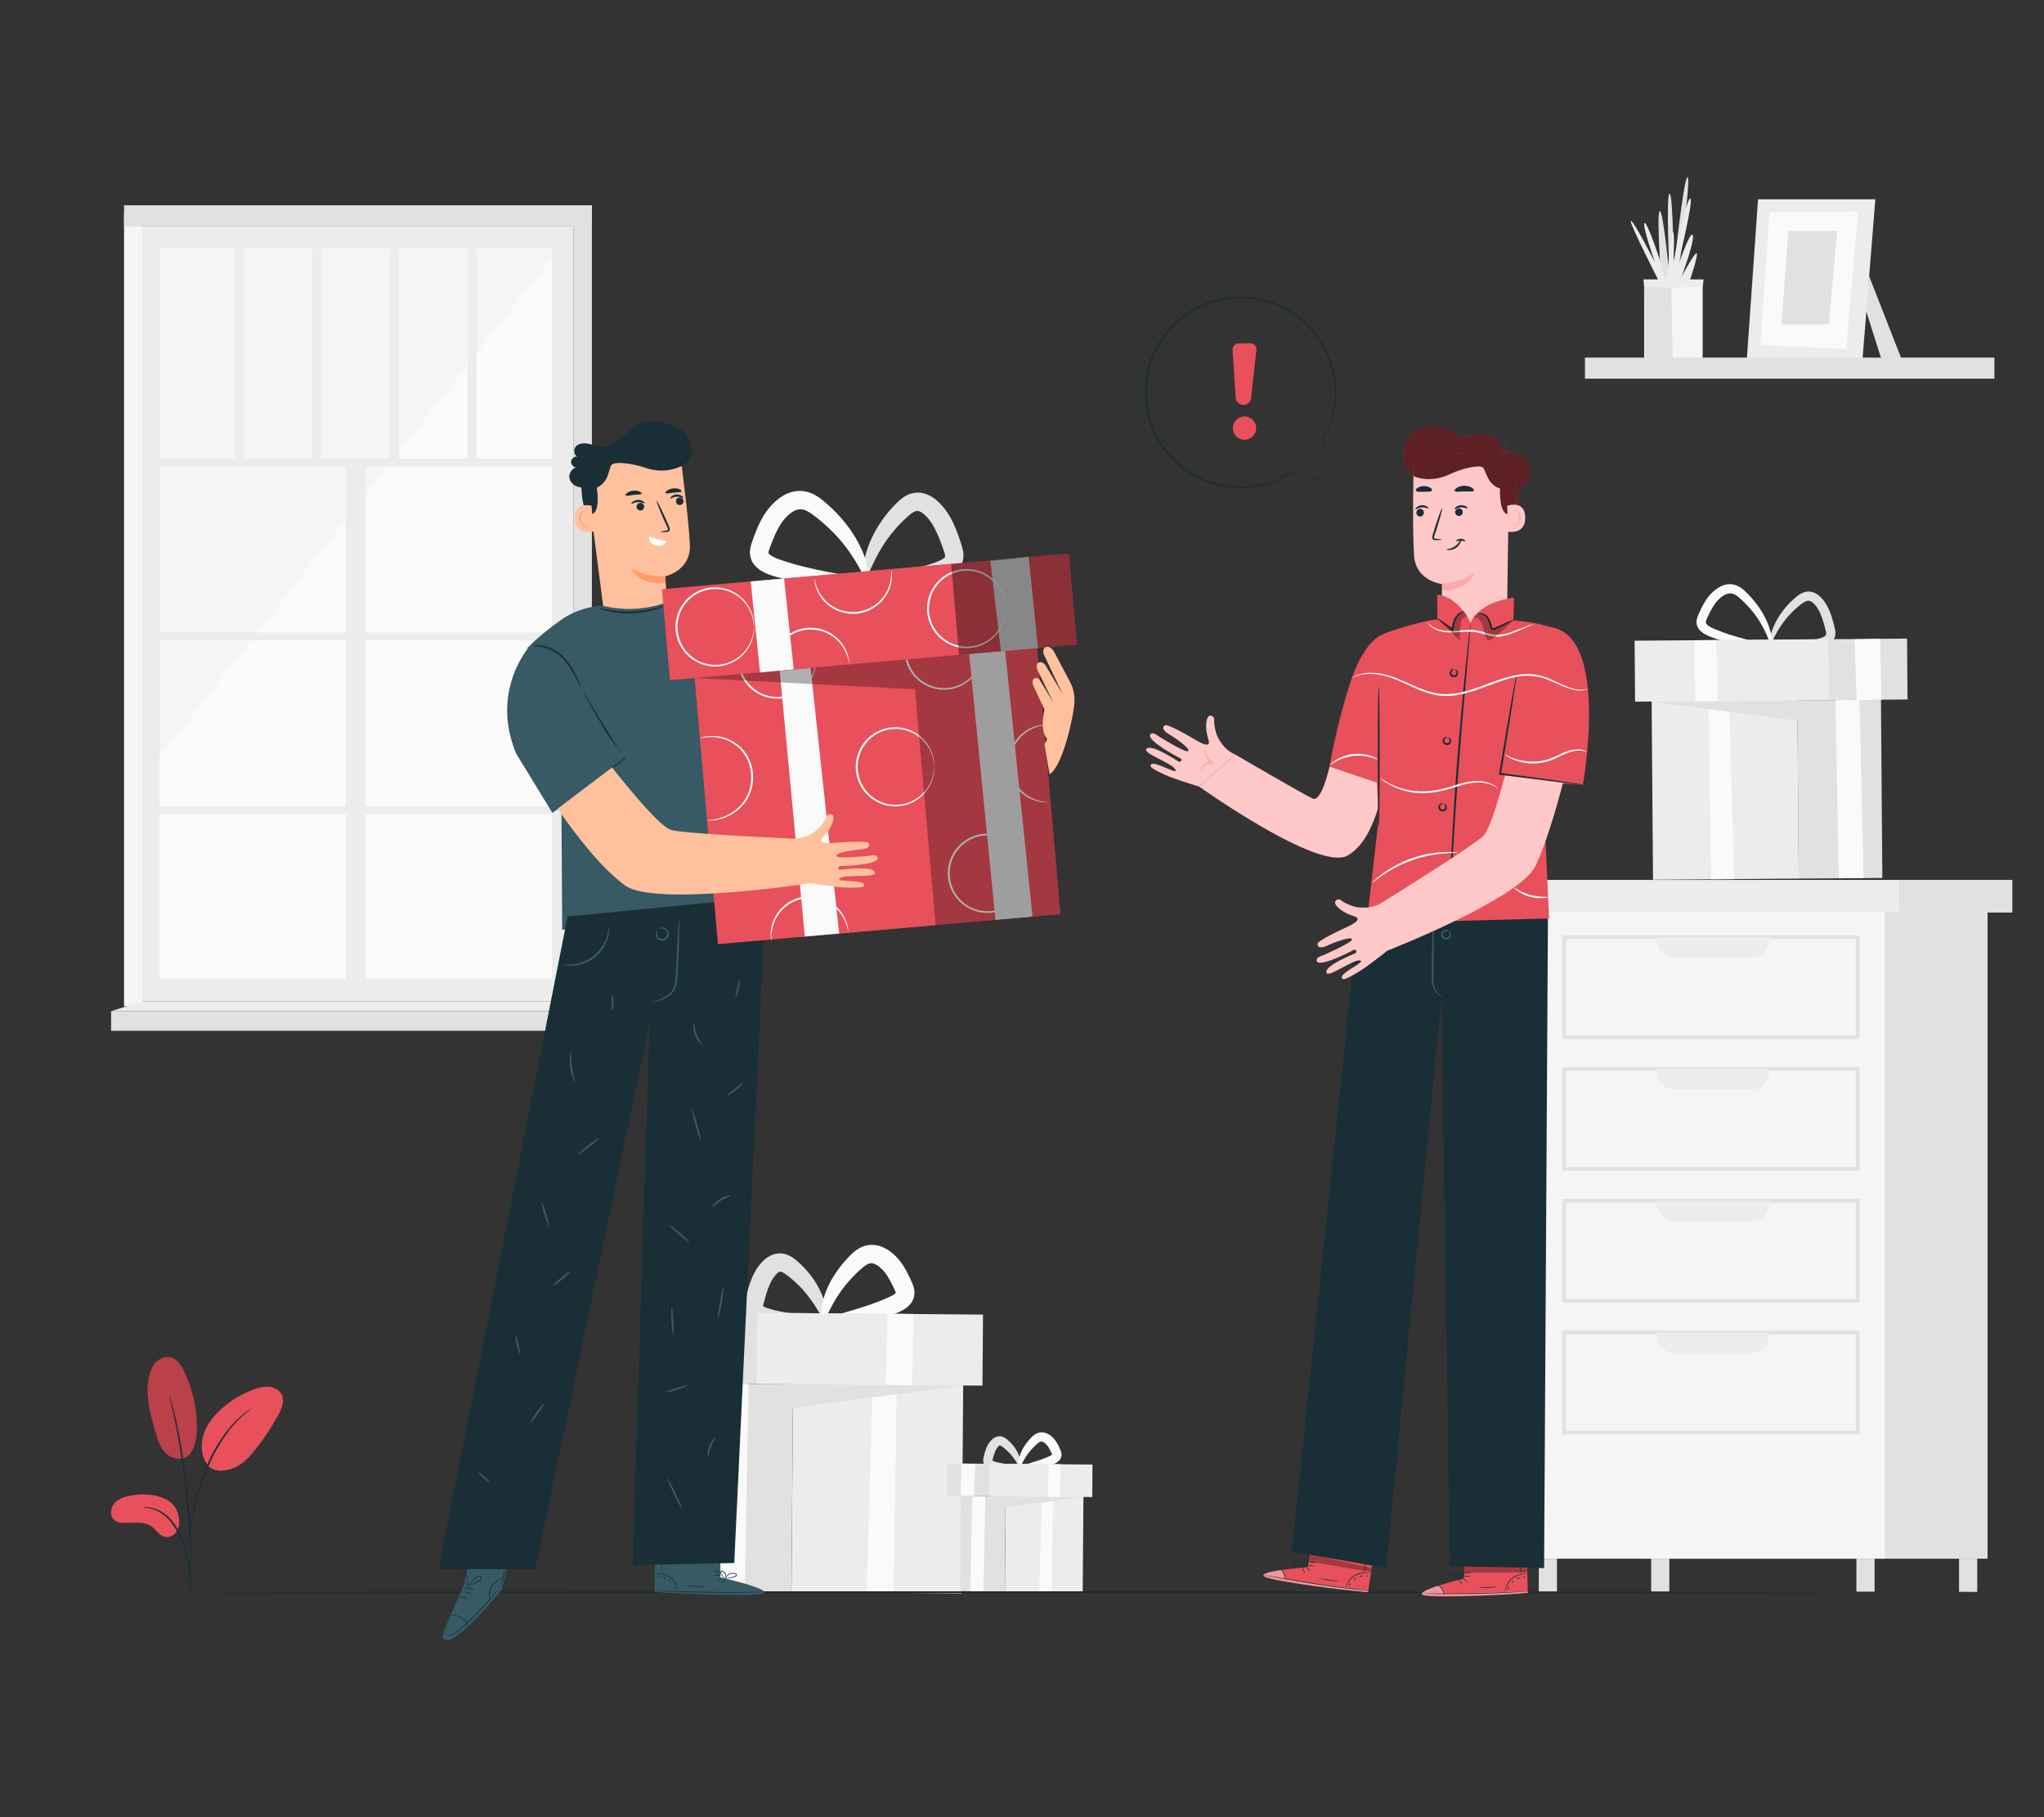 <?xml version="1.0" encoding="UTF-8"?>
<svg id="Layer_2" data-name="Layer 2" xmlns="http://www.w3.org/2000/svg" viewBox="0 0 540 480">
  <rect x="0" y="0" width="540" height="480" fill="#333333" stroke="none"/>
  <defs>
    <style>
      .cls-1 {
        opacity: .6;
      }

      .cls-2 {
        fill: #375a64;
      }

      .cls-2, .cls-3, .cls-4, .cls-5, .cls-6, .cls-7, .cls-8, .cls-9, .cls-10, .cls-11, .cls-12, .cls-13, .cls-14, .cls-15, .cls-16 {
        stroke-width: 0px;
      }

      .cls-3 {
        fill: #e1e1e1;
      }

      .cls-4 {
        fill: #ececec;
      }

      .cls-6 {
        fill: #f5f5f5;
      }

      .cls-7 {
        fill: none;
      }

      .cls-8 {
        opacity: .2;
      }

      .cls-9 {
        fill: #1a2e35;
      }

      .cls-17 {
        opacity: .4;
      }

      .cls-10 {
        fill: #fff;
      }

      .cls-18 {
        opacity: .3;
      }

      .cls-11 {
        fill: #ff9c6a;
      }

      .cls-12 {
        fill: #fafafa;
      }

      .cls-13 {
        fill: #e8505b;
      }

      .cls-14 {
        fill: #ffc8c8;
      }

      .cls-15 {
        fill: #ffc19d;
      }

      .cls-16 {
        fill: #fda9a9;
      }
    </style>
  </defs>
  <g id="Layer_2-2" data-name="Layer 2">
    <g>
      <g>
        <g>
          <rect class="cls-4" x="209.31" y="364.01" width="44.93" height="56.71" transform="translate(460.48 786.52) rotate(-179.55)"/>
          <polygon class="cls-12" points="236.89 365.84 236.09 420.75 228.99 420.7 230.52 365.79 236.89 365.84"/>
          <polygon class="cls-3" points="183.74 365.43 209.52 365.63 254.44 365.98 209.47 371.9 209.09 420.54 183.32 420.34 183.74 365.43"/>
          <polygon class="cls-12" points="197.77 365.54 196.75 420.45 189.1 420.39 190.35 365.48 197.77 365.54"/>
          <g>
            <path class="cls-3" d="M218.17,348.83c.01.35-.74.7-2.12,1.04-1.38.33-3.4.66-5.96.79-1.28.06-2.7.07-4.23-.05-.77-.06-1.57-.14-2.39-.27-.84-.14-1.62-.26-2.63-.56-.5-.16-1.03-.36-1.61-.7-.57-.33-1.21-.84-1.7-1.6-.51-.76-.73-1.72-.74-2.47-.02-.77.1-1.39.21-1.91.43-1.81.86-3.67,1.72-5.69.44-1,.98-1.98,1.64-2.9.35-.46.69-.87,1.11-1.31.43-.44.92-.85,1.5-1.21.58-.36,1.26-.66,2.03-.82.77-.15,1.61-.12,2.33.06,1.45.38,2.36,1.12,3.07,1.7,2.73,2.31,4.66,4.9,5.9,7.25,1.25,2.35,1.8,4.45,1.99,5.9.17,1.47,0,2.3-.33,2.38-.73.18-1.78-2.72-4.65-6.36-1.43-1.81-3.34-3.78-5.77-5.53-.57-.41-1.07-.66-1.31-.67-.12-.01-.16,0-.25.03-.09.03-.22.09-.39.21-.17.12-.37.29-.57.51-.2.22-.43.52-.64.79-.41.58-.76,1.24-1.09,1.97-.63,1.45-1.1,3.18-1.54,4.82-.09.35-.13.6-.14.71v.05s0,0,0,0c-.03,0-.1.02-.14.03-.16.04-.2.08-.09.02.02-.01.12-.08.16-.12,0,0,0,.01.01.02.02.02.06.07.13.12.13.1.37.22.64.33.54.21,1.32.43,2,.61.7.19,1.39.33,2.06.47,1.35.27,2.64.46,3.83.63,2.39.32,4.38.53,5.76.8,1.39.26,2.16.56,2.17.91Z"/>
            <path class="cls-12" d="M217.24,349.24c-.12-.71,3.24-1.77,8.48-3.3,2.61-.79,5.68-1.75,8.84-3.17.78-.34,1.49-.72,1.91-1.07.21-.17.3-.32.27-.31-.03,0-.05.2-.06.1-.02-.09-.12-.37-.32-.79-.21-.44-.43-.89-.64-1.34-.43-.88-.88-1.7-1.37-2.44-.49-.74-1.02-1.38-1.6-1.91-.28-.27-.6-.5-.9-.72-.28-.19-.56-.34-.82-.44-.53-.2-.91-.23-1.32-.12-.43.1-.99.43-1.59.92-2.58,2.16-4.66,4.54-6.14,6.67-3.01,4.28-3.81,7.63-4.56,7.52-.33-.04-.57-.96-.46-2.61.12-1.64.65-4.01,1.94-6.69,1.28-2.68,3.29-5.6,6.16-8.37.78-.72,1.77-1.53,3.18-2.01,1.42-.5,3.11-.43,4.45.06.68.24,1.3.55,1.87.92.53.35,1.05.73,1.52,1.16.96.84,1.77,1.84,2.45,2.86.67,1.02,1.21,2.06,1.68,3.04.22.48.44.97.66,1.44.22.51.52,1.16.66,2.06.17.88,0,2.11-.5,2.98-.49.88-1.11,1.42-1.67,1.84-1.12.8-2.15,1.19-3.07,1.53-3.65,1.34-7.03,1.98-9.84,2.36-5.64.69-9.11.48-9.22-.17Z"/>
          </g>
          <rect class="cls-3" x="175.63" y="346.85" width="66.04" height="18.77" transform="translate(414.52 714.09) rotate(-179.55)"/>
          <rect class="cls-4" x="199.92" y="347.02" width="59.7" height="18.77" transform="translate(456.74 714.59) rotate(-179.55)"/>
          <polygon class="cls-12" points="241.37 347.11 240.95 365.96 233.99 365.82 234.47 347.05 241.37 347.11"/>
          <polygon class="cls-12" points="191.91 346.81 191.23 365.5 183.58 365.44 183.99 346.66 191.91 346.81"/>
        </g>
        <g>
          <rect class="cls-4" x="265.57" y="394.53" width="20.55" height="25.93" transform="translate(548.5 817.13) rotate(-179.55)"/>
          <polygon class="cls-12" points="278.19 395.37 277.82 420.48 274.57 420.45 275.27 395.35 278.19 395.37"/>
          <polygon class="cls-3" points="253.88 395.18 265.67 395.27 286.21 395.43 265.65 398.14 265.47 420.38 253.69 420.29 253.88 395.18"/>
          <polygon class="cls-12" points="260.3 395.23 259.83 420.34 256.33 420.31 256.9 395.2 260.3 395.23"/>
          <g>
            <path class="cls-3" d="M269.63,387.59c0,.33-1.35.75-3.7.92-1.19.05-2.56.06-4.26-.38-.44-.15-1.06-.35-1.57-1.09-.24-.36-.35-.82-.35-1.18,0-.37.05-.66.1-.9.19-.83.39-1.68.79-2.62.2-.46.45-.92.76-1.34.31-.41.67-.83,1.22-1.18.52-.35,1.37-.56,2.07-.36.69.18,1.11.53,1.44.8,1.26,1.07,2.14,2.27,2.7,3.35,1.12,2.21,1.01,3.78.7,3.83-.36.09-.87-1.23-2.19-2.87-.66-.81-1.53-1.71-2.63-2.49-.26-.19-.48-.29-.56-.29-.06,0-.05,0-.21.1-.14.09-.33.31-.52.57-.18.26-.34.55-.48.88-.28.65-.5,1.44-.7,2.19-.04.15-.06.26-.06.3,0,0,0,.01-.01.01-.07,0-.12.02-.16.03-.07.02-.09.04-.04,0,.01,0,.05-.03.08-.06.04-.03.08-.08.07-.06,0,0,.01.02.04.04.05.04.15.1.27.14,1.17.42,2.52.64,3.58.8,2.18.29,3.62.5,3.63.86Z"/>
            <path class="cls-12" d="M269.2,387.78c-.06-.35,1.47-.86,3.86-1.59,1.19-.37,2.58-.82,4.02-1.47.35-.16.67-.33.85-.48.09-.07.12-.13.1-.11-.03.02-.04.14-.04.11.01-.02-.25-.56-.43-.94-.2-.4-.4-.77-.62-1.1-.22-.33-.46-.62-.71-.85-.26-.24-.54-.44-.75-.51-.23-.09-.37-.1-.54-.06-.18.04-.42.18-.69.4-1.17.97-2.13,2.05-2.81,3.01-1.39,1.93-1.78,3.45-2.15,3.4-.31,0-.56-1.79.61-4.29.58-1.24,1.5-2.59,2.82-3.86.36-.33.82-.71,1.49-.94.67-.24,1.47-.2,2.1.03.32.11.61.26.88.43.25.16.49.34.71.54.45.39.83.85,1.14,1.33.31.47.56.95.77,1.4.1.22.2.44.3.66.1.23.24.54.31.97.08.42,0,1.01-.24,1.43-.24.42-.53.68-.79.87-.53.38-1.01.55-1.43.71-1.68.61-3.23.9-4.52,1.06-2.59.3-4.18.18-4.23-.15Z"/>
          </g>
          <rect class="cls-3" x="250.17" y="386.68" width="30.2" height="8.58" transform="translate(527.49 784.01) rotate(-179.55)"/>
          <rect class="cls-4" x="261.28" y="386.76" width="27.3" height="8.58" transform="translate(546.79 784.24) rotate(-179.55)"/>
          <polygon class="cls-12" points="280.23 386.8 280.04 395.42 276.86 395.36 277.08 386.78 280.23 386.8"/>
          <polygon class="cls-12" points="257.62 386.67 257.31 395.21 253.81 395.19 253.99 386.6 257.62 386.67"/>
        </g>
        <g>
          <rect class="cls-4" x="436.51" y="183.63" width="38.51" height="48.61" transform="translate(-1.61 3.57) rotate(-.45)"/>
          <polygon class="cls-12" points="451.37 185.2 452.06 232.26 458.14 232.22 456.84 185.16 451.37 185.2"/>
          <polygon class="cls-3" points="496.93 184.84 474.84 185.01 436.33 185.32 474.88 190.39 475.2 232.08 497.29 231.91 496.93 184.84"/>
          <polygon class="cls-12" points="484.9 184.94 485.78 232 492.34 231.95 491.27 184.89 484.9 184.94"/>
          <g>
            <path class="cls-3" d="M467.42,170.61c0-.38,2.67-.49,6.83-.83,1.04-.1,2.16-.23,3.35-.43,1.16-.2,2.49-.49,3.65-.88.55-.2,1-.5,1.11-.73.12-.18.14-.58-.04-1.26-.38-1.43-.77-2.94-1.35-4.29-.3-.67-.64-1.3-1.03-1.86-.41-.56-.84-1.05-1.28-1.33-.45-.29-.81-.37-1.21-.29-.42.08-.92.38-1.44.76-2.13,1.59-3.77,3.4-4.97,5.04-2.39,3.32-3.07,5.89-3.45,5.79-.16-.04-.19-.72.05-1.93.25-1.19.8-2.91,1.91-4.83,1.1-1.91,2.75-4.03,5.03-5.91.59-.47,1.3-1.01,2.32-1.27,1.04-.28,2.26.01,3.07.56.86.54,1.46,1.24,1.98,1.94.52.72.95,1.51,1.31,2.32.7,1.63,1.08,3.2,1.45,4.72.09.41.18.88.17,1.42,0,.53-.15,1.17-.49,1.68-.7,1.03-1.64,1.38-2.39,1.64-2.95.81-5.51.91-7.69.9-4.32-.11-6.9-.63-6.9-.94Z"/>
            <path class="cls-12" d="M468.21,170.96c-.05.32-3.01.27-7.77-.48-2.38-.4-5.22-1.01-8.26-2.17-.76-.29-1.59-.62-2.43-1.23-.41-.31-.85-.7-1.18-1.3-.34-.59-.44-1.39-.33-2.01.1-.63.32-1.12.51-1.54.19-.4.37-.81.56-1.22.39-.82.84-1.67,1.38-2.5.55-.83,1.19-1.61,1.95-2.28.37-.34.78-.64,1.19-.91.44-.28.91-.52,1.42-.7,1-.37,2.22-.43,3.25-.07,1.03.35,1.81.96,2.44,1.53,2.41,2.26,4.14,4.67,5.28,6.87,1.14,2.2,1.67,4.15,1.87,5.5.2,1.36.1,2.13-.06,2.15-.4.07-.85-2.89-3.35-6.76-1.23-1.92-3-4.06-5.27-6.02-.54-.46-1.1-.83-1.64-.98-.53-.16-1.09-.13-1.69.1-.59.21-1.21.64-1.78,1.16-.57.51-1.07,1.12-1.52,1.81-.45.69-.85,1.43-1.23,2.2-.35.75-.83,1.65-.89,2.07-.03.22-.02.31.05.46.07.15.24.35.48.54.49.38,1.15.71,1.85,1,2.8,1.2,5.48,1.97,7.76,2.57,4.57,1.17,7.47,1.85,7.4,2.21Z"/>
          </g>
          <rect class="cls-3" x="447.27" y="168.92" width="56.61" height="16.09" transform="translate(-1.37 3.72) rotate(-.45)"/>
          <rect class="cls-4" x="431.9" y="169.06" width="51.17" height="16.09" transform="translate(-1.37 3.58) rotate(-.45)"/>
          <polygon class="cls-12" points="447.53 169.14 447.89 185.3 453.86 185.18 453.44 169.09 447.53 169.14"/>
          <polygon class="cls-12" points="489.93 168.89 490.51 184.91 497.07 184.85 496.72 168.75 489.93 168.89"/>
        </g>
        <g>
          <rect class="cls-3" x="433.66" y="238.89" width="91.43" height="172.83"/>
          <rect class="cls-6" x="406.53" y="238.89" width="91.43" height="172.83"/>
          <g>
            <path class="cls-3" d="M491.23,274.47h-78.48v-27.4h78.48v27.4ZM413.72,273.5h76.55v-25.47h-76.55v25.47Z"/>
            <path class="cls-4" d="M437.63,247.55h29.78v.65c0,2.66-2.16,4.81-4.81,4.81h-20.16c-2.66,0-4.81-2.16-4.81-4.81v-.65h0Z"/>
          </g>
          <g>
            <path class="cls-3" d="M491.23,309.27h-78.48v-27.4h78.48v27.4ZM413.72,308.3h76.55v-25.47h-76.55v25.47Z"/>
            <path class="cls-4" d="M437.63,282.35h29.78v.65c0,2.66-2.16,4.81-4.81,4.81h-20.16c-2.66,0-4.81-2.16-4.81-4.81v-.65h0Z"/>
          </g>
          <g>
            <path class="cls-3" d="M491.23,344.07h-78.48v-27.4h78.48v27.4ZM413.72,343.11h76.55v-25.47h-76.55v25.47Z"/>
            <path class="cls-4" d="M437.63,317.16h29.78v.65c0,2.66-2.16,4.81-4.81,4.81h-20.16c-2.66,0-4.81-2.16-4.81-4.81v-.65h0Z"/>
          </g>
          <g>
            <path class="cls-3" d="M491.23,378.87h-78.48v-27.4h78.48v27.4ZM413.72,377.91h76.55v-25.47h-76.55v25.47Z"/>
            <path class="cls-4" d="M437.63,351.96h29.78v.65c0,2.66-2.16,4.81-4.81,4.81h-20.16c-2.66,0-4.81-2.16-4.81-4.81v-.65h0Z"/>
          </g>
          <rect class="cls-4" x="402.48" y="232.43" width="99.31" height="8.61"/>
          <rect class="cls-3" x="501.78" y="232.43" width="29.86" height="8.61"/>
          <rect class="cls-3" x="406.53" y="411.72" width="4.8" height="8.83"/>
          <rect class="cls-3" x="436.22" y="411.72" width="4.8" height="8.83"/>
          <rect class="cls-3" x="490.44" y="411.72" width="4.8" height="8.83"/>
          <rect class="cls-3" x="517.56" y="411.72" width="4.8" height="8.83"/>
        </g>
        <g>
          <g>
            <polygon class="cls-3" points="493.81 72.97 502.41 94.96 497.06 94.94 492.78 81.42 493.81 72.97"/>
            <g>
              <g>
                <polygon class="cls-4" points="464.45 52.65 461.5 94.79 492.01 95.42 495.44 52.65 464.45 52.65"/>
                <polygon class="cls-12" points="467.51 56.04 465.05 91.12 487.73 92.18 490.9 55.83 467.51 56.04"/>
              </g>
              <polygon class="cls-3" points="472.48 61 470.64 85.66 483.15 85.66 485.36 61 472.48 61"/>
            </g>
          </g>
          <g>
            <polygon class="cls-6" points="434.37 95.05 434.37 73.95 449.82 73.95 449.82 95.04 434.37 95.05"/>
            <path class="cls-3" d="M443.15,73.95s3.73-27.24,2.68-27.2c-1.04.04-3.67,24.84-3.67,24.84,0,0-.11-20.54-1.09-20.43-.98.11,0,21.74,0,21.74,0,0-1.68-17.55-2.59-17.13-.91.42.39,18.19.39,18.19h4.27"/>
            <path class="cls-4" d="M440.34,73.95s1.29-13.58,1.72-12.65c.43.93,0,8.08,0,8.08,0,0,3.58-17.54,4.51-16.95.94.6-3.66,19.04-3.66,19.04,0,0,3.49-10.53,4.26-9.42.77,1.11-2.9,10.99-2.9,10.99,0,0,3.75-6.98,4-6.05.26.94-1.79,6.95-1.79,6.95h-6.15Z"/>
            <path class="cls-4" d="M438.14,74.04s-8.26-16.22-7.24-15.71c1.02.5,6.3,10.98,6.3,10.98,0,0-3.49-10.11-2.73-10.42.77-.31,4.6,11.36,4.6,11.36l.86,3.8h-1.8Z"/>
            <polygon class="cls-3" points="441.52 73.99 441.91 95.09 434.56 95.09 434.42 73.92 441.52 73.99"/>
            <polygon class="cls-4" points="434.38 75.82 441.5 75.94 449.82 75.82 450.08 73.8 434.18 73.8 434.38 75.82"/>
          </g>
          <rect class="cls-3" x="418.73" y="94.46" width="108.17" height="5.57"/>
        </g>
        <g>
          <rect class="cls-4" x="37.59" y="59.81" width="113.97" height="204.73"/>
          <rect class="cls-12" x="42.14" y="65.74" width="103.68" height="192.7"/>
          <polygon class="cls-6" points="145.82 68.02 42.14 199.91 42.14 65.74 145.82 65.74 145.82 68.02"/>
          <rect class="cls-4" x="42.14" y="121.18" width="105.94" height="2.05"/>
          <rect class="cls-4" x="42.14" y="167.07" width="105.94" height="2.05"/>
          <rect class="cls-4" x="42.14" y="212.96" width="105.94" height="2.05"/>
          <rect class="cls-4" x="23.13" y="190.44" width="141.7" height="5.24" transform="translate(-99.07 287.04) rotate(-90)"/>
          <rect class="cls-4" x="62.1" y="65.74" width="2.37" height="56.46"/>
          <rect class="cls-4" x="82.57" y="65.74" width="2.37" height="56.46"/>
          <rect class="cls-4" x="103.04" y="65.74" width="2.37" height="56.46"/>
          <rect class="cls-4" x="123.51" y="65.74" width="2.37" height="56.46"/>
          <rect class="cls-6" x="32.77" y="56.34" width="4.82" height="209.47"/>
          <polygon class="cls-3" points="156.37 266.39 151.55 264.54 151.55 56.34 156.37 56.34 156.37 266.39"/>
          <rect class="cls-3" x="32.77" y="54.22" width="123.61" height="5.59"/>
          <rect class="cls-3" x="29.35" y="267.08" width="130.29" height="5.2"/>
          <polygon class="cls-4" points="151.55 264.54 159.64 267.08 29.35 267.08 37.59 264.54 151.55 264.54"/>
        </g>
        <path class="cls-9" d="M532,420.55c0,.12-117.31.22-261.99.22s-262.01-.1-262.01-.22,117.29-.22,262.01-.22,261.99.1,261.99.22Z"/>
        <g>
          <path class="cls-13" d="M50.4,383.76c-1.71,2.44-5.03,1.63-6.57.14-1.54-1.49-2.19-3.65-2.78-5.7-1.35-4.7-2.72-9.63-1.71-14.42.3-1.43.84-2.86,1.84-3.92,1.01-1.06,2.55-1.69,3.97-1.32,1.67.44,2.71,2.08,3.47,3.64,2.21,4.58,3.38,9.66,3.4,14.75,0,2.38-.27,4.87-1.61,6.83"/>
          <path class="cls-8" d="M50.4,383.76c-1.71,2.44-5.03,1.63-6.57.14-1.54-1.49-2.19-3.65-2.78-5.7-1.35-4.7-2.72-9.63-1.71-14.42.3-1.43.84-2.86,1.84-3.92,1.01-1.06,2.55-1.69,3.97-1.32,1.67.44,2.71,2.08,3.47,3.64,2.21,4.58,3.38,9.66,3.4,14.75,0,2.38-.27,4.87-1.61,6.83"/>
          <path class="cls-13" d="M44,396.11c-2.79-1.44-6.08-1.63-9.18-1.12-1.67.28-3.4.77-4.54,2.03-1.13,1.25-1.35,3.45-.05,4.53.77.64,1.86.74,2.86.73,2.43-.03,5.12-.46,7.06,1,1.11.83,1.84,2.22,3.17,2.63,1.29.4,2.75-.36,3.44-1.53.69-1.17.71-2.63.39-3.94,0,0-.34-2.87-3.15-4.32Z"/>
          <path class="cls-13" d="M55.09,387.26c-1.85-2.2-2.21-5.41-1.38-8.17.83-2.76,2.69-5.1,4.84-7.02,2.52-2.24,5.48-3.99,8.66-5.11,1.25-.44,2.57-.79,3.9-.66,1.32.13,2.65.8,3.27,1.98.91,1.74.04,3.85-.91,5.57-1.67,3.03-3.57,5.93-5.69,8.66-1.71,2.2-3.66,4.37-6.26,5.36-2.6.99-5.3.88-6.68-.93"/>
          <path class="cls-9" d="M50.52,420.55s-.08-.39-.15-1.11c-.08-.81-.18-1.82-.29-3.02-.14-1.27-.33-2.79-.68-4.44-.35-1.65-.9-3.43-1.61-5.24-.73-1.8-1.63-3.43-2.67-4.74-1.04-1.31-2.25-2.26-3.38-2.81-1.13-.56-2.15-.79-2.85-.89-.71-.07-1.1-.13-1.1-.16,0-.03.4-.04,1.12-.02.72.05,1.78.23,2.97.77,1.2.53,2.48,1.5,3.57,2.83,1.1,1.33,2.03,3,2.77,4.83.72,1.84,1.26,3.64,1.6,5.32.34,1.68.49,3.21.59,4.49.1,1.28.13,2.32.15,3.04.02.72,0,1.12-.02,1.12Z"/>
          <path class="cls-9" d="M50.31,418.23s-.03-.18-.03-.51c0-.39,0-.87,0-1.47,0-1.28,0-3.12-.07-5.4-.11-4.56-.51-10.86-1.26-17.78-.76-6.92-1.78-13.15-2.7-17.62-.22-1.12-.44-2.13-.64-3.01-.2-.88-.37-1.65-.53-2.26-.14-.58-.25-1.05-.34-1.43-.07-.33-.11-.5-.09-.51.02,0,.08.16.18.48.11.37.25.84.43,1.41.19.61.38,1.37.6,2.25.23.88.47,1.88.71,3,1.01,4.46,2.07,10.7,2.84,17.64.76,6.94,1.1,13.25,1.13,17.82.03,2.29-.02,4.14-.08,5.41-.04.6-.07,1.08-.09,1.47-.03.34-.05.51-.06.51Z"/>
          <path class="cls-9" d="M50.28,406.05s-.03-.55.01-1.54c.06-.99.19-2.41.47-4.16.29-1.74.71-3.81,1.35-6.06.62-2.26,1.46-4.7,2.54-7.18,2.1-4.99,4.96-9.07,7.45-11.6.58-.67,1.23-1.15,1.75-1.63.27-.23.51-.45.75-.63.24-.17.47-.32.68-.47.82-.56,1.28-.85,1.29-.83.07.1-1.83,1.22-4.24,3.78-2.4,2.56-5.17,6.61-7.26,11.55-1.07,2.46-1.92,4.87-2.55,7.11-.67,2.23-1.11,4.28-1.44,6-.32,1.73-.5,3.14-.61,4.12-.09.98-.16,1.52-.19,1.52Z"/>
        </g>
        <g>
          <path class="cls-14" d="M351.25,202.45s-2.06,9.58-4.47,8.48c-2.4-1.09-20.45-11.62-20.45-11.62l-9.54,8.45s31.52,22.5,39.17,18.25c7.65-4.25,9.47-18.77,9.47-18.77l-14.19-4.8Z"/>
          <path class="cls-14" d="M316.8,207.77c-3.4-1.03-7.13-2.24-9.09-3.14-4.09-1.87-3.93-2.24-3.63-2.68.8-1.18,7.32,3.01,6.44,1.3s-8.57-4.2-7.68-5.4c1.16-1.56,7.9,2.95,8.5,3.29.58.33,1.11-.51.55-.79-.8-.4-9.11-4.81-7.99-6.35.62-.86,2.06.41,2.06.41,0,0,7.47,4.7,7.98,3.95.51-.76-3.78-3.66-5.3-4.54-1.5-.87-1.7-1.93-.76-2.28.64-.24,5.35,2.34,6.83,3.24,1.48.9,5.5,3.45,4.54.58-.96-2.87-.61-5.43-.04-6.06.58-.63,1.66-.06,1.56.88-.08.75.17,2.05.4,3.02.19.8.51,1.56.95,2.25.21.32.41.62.6.9.9,1.31,2.15,2.33,3.61,2.96"/>
          <g>
            <g>
              <path class="cls-13" d="M386.82,416.94l-.11-8.87,16.62-.32.3,12.98-1.03.09c-4.58.34-23.32,1.42-26.4.54-3.44-.97,10.62-4.42,10.62-4.42Z"/>
              <g class="cls-17">
                <path class="cls-10" d="M379.95,418.87s-4.92,1.52-4.29,2.33c.63.8,19.61.43,27.97-.47l-.03-.37-22.13.62s-.54-2.09-1.51-2.11Z"/>
              </g>
              <path class="cls-9" d="M403.85,420.34s-.1.02-.29.04c-.25.02-.52.04-.82.07-.82.05-1.83.11-3.02.19-2.55.14-6.07.29-9.97.37-3.9.08-7.43.07-9.98.04-1.19-.03-2.2-.05-3.02-.07-.3-.01-.57-.02-.82-.03-.19,0-.29-.02-.29-.02,0,0,.1-.01.29-.02.25,0,.52,0,.82,0,.82,0,1.83,0,3.02,0,2.55,0,6.08-.02,9.97-.09,3.89-.08,7.42-.21,9.97-.31,1.19-.05,2.2-.09,3.02-.13.31-.01.58-.02.82-.03.19,0,.29,0,.29,0Z"/>
              <path class="cls-9" d="M381.47,421.24c-.06,0-.12-.71-.59-1.43-.46-.73-1.09-1.08-1.05-1.14.01-.05.73.25,1.22,1.03.5.77.47,1.55.42,1.54Z"/>
              <path class="cls-9" d="M386.33,418.66s-.29-.25-.54-.63c-.25-.38-.41-.71-.37-.74.05-.03.29.25.54.63.25.38.42.71.37.74Z"/>
              <path class="cls-9" d="M387.66,417.92s-.3-.13-.59-.38c-.29-.25-.5-.49-.46-.53.04-.04.3.13.59.38.29.25.5.49.46.53Z"/>
              <path class="cls-9" d="M388.48,416.33c0,.06-.39.11-.86.13-.48.01-.87-.02-.87-.07,0-.06.39-.11.86-.13.48-.01.87.02.87.07Z"/>
              <path class="cls-9" d="M388.75,415.22s-.4.25-.96.3c-.56.06-1.01-.06-1-.11,0-.06.45-.03.98-.09.53-.05.96-.16.98-.1Z"/>
              <path class="cls-9" d="M385.73,417.22s-.41.08-1.07.01c-.33-.03-.72-.1-1.14-.23-.21-.07-.43-.12-.66-.26-.11-.07-.23-.17-.27-.33-.05-.16.03-.34.15-.43,1.01-.55,2.04,0,2.43.53.21.27.31.53.36.71.05.18.05.29.03.29-.04.01-.08-.42-.5-.9-.21-.24-.52-.46-.92-.57-.38-.1-.92-.12-1.27.11-.17.13-.1.33.09.44.18.11.41.17.61.24.41.13.78.21,1.11.26.64.1,1.05.09,1.05.13Z"/>
              <path class="cls-9" d="M385.46,417.28s-.18-.26-.14-.74c.02-.24.1-.52.28-.79.18-.24.42-.57.88-.56.25.03.37.31.34.49-.02.19-.1.35-.17.48-.15.27-.33.49-.49.66-.33.33-.59.46-.6.44-.02-.03.21-.2.5-.54.14-.17.3-.39.43-.65.14-.23.23-.64-.03-.68-.27-.02-.54.25-.69.47-.16.23-.25.48-.29.7-.07.44.03.71,0,.72Z"/>
              <path class="cls-9" d="M403.42,415.8s-.48-.04-1.23.07c-.74.1-1.77.42-2.66,1.16-.89.74-1.4,1.69-1.63,2.4-.24.72-.25,1.2-.29,1.19-.01,0-.02-.12,0-.34.01-.22.06-.53.16-.9.2-.74.71-1.74,1.64-2.51.92-.77,2-1.08,2.77-1.14.39-.03.7-.02.91,0,.21.03.33.06.33.07Z"/>
              <path class="cls-9" d="M401.57,408.92c.06,0,.15,1.53.21,3.41.06,1.89.07,3.42,0,3.42-.06,0-.15-1.53-.21-3.41-.06-1.89-.07-3.42,0-3.42Z"/>
              <path class="cls-9" d="M395.47,419.14c0,.05-1.07.25-2.42.29-1.35.04-2.44-.09-2.43-.15,0-.06,1.09-.01,2.43-.05,1.34-.04,2.42-.15,2.43-.09Z"/>
              <path class="cls-9" d="M398.73,419.07s-.08.23-.19.48c-.11.25-.16.47-.22.47-.05,0-.09-.26.03-.55.12-.29.34-.44.38-.4Z"/>
              <path class="cls-9" d="M399.93,417.51s-.06.21-.23.39c-.17.18-.34.29-.38.25-.04-.04.06-.21.23-.39.17-.18.34-.29.38-.25Z"/>
              <path class="cls-9" d="M401.67,416.78c-.01.06-.23.06-.47.15-.24.08-.42.22-.46.19-.05-.03.09-.27.39-.38.3-.11.56-.01.54.04Z"/>
              <path class="cls-9" d="M402.92,416.43c.02.05-.07.14-.21.19-.14.06-.26.06-.29,0-.02-.05.07-.14.21-.19.14-.06.26-.06.29,0Z"/>
            </g>
            <g class="cls-18">
              <polygon class="cls-5" points="403.39 415.36 386.78 415.41 386.77 413.41 403.51 414.3 403.39 415.36"/>
            </g>
          </g>
          <g>
            <g>
              <path class="cls-13" d="M345.49,413.98l1.39-8.77,16.44,2.49-1.89,12.85-1.03-.09c-4.57-.44-23.22-2.54-26.12-3.92-3.23-1.54,11.22-2.56,11.22-2.56Z"/>
              <g class="cls-17">
                <path class="cls-10" d="M338.4,414.73s-5.11.67-4.62,1.57c.49.9,19.26,3.73,27.64,4.26l.03-.37-21.92-3.12s-.18-2.15-1.13-2.34Z"/>
              </g>
              <path class="cls-9" d="M361.71,420.21s-.1,0-.29-.01c-.25-.02-.52-.05-.82-.07-.82-.09-1.82-.2-3.01-.32-2.54-.29-6.04-.74-9.89-1.32-3.85-.58-7.33-1.18-9.84-1.65-1.17-.23-2.16-.42-2.97-.58-.3-.06-.56-.12-.8-.17-.18-.04-.28-.07-.28-.07,0,0,.1,0,.29.03.24.04.51.08.81.13.81.14,1.8.31,2.98.51,2.52.43,5.99,1.01,9.85,1.59,3.85.58,7.35,1.05,9.88,1.37,1.18.15,2.18.28,3,.39.3.04.57.08.81.11.19.03.28.05.28.05Z"/>
              <path class="cls-9" d="M339.5,417.32c-.06,0,0-.72-.34-1.51-.33-.79-.89-1.25-.85-1.3.02-.05.68.37,1.03,1.22.36.85.2,1.61.16,1.59Z"/>
              <path class="cls-9" d="M344.72,415.59c-.05.02-.24-.3-.42-.71-.18-.41-.29-.77-.24-.79.05-.02.24.29.42.71.18.41.29.77.24.79Z"/>
              <path class="cls-9" d="M346.15,415.09s-.28-.18-.52-.47-.41-.57-.37-.6c.04-.04.28.18.52.47.24.3.41.57.37.6Z"/>
              <path class="cls-9" d="M347.23,413.67c0,.06-.4.05-.87-.02-.48-.07-.85-.16-.85-.22,0-.06.4-.05.87.02.48.07.85.16.85.22Z"/>
              <path class="cls-9" d="M347.68,412.62c.01.05-.44.18-1,.13-.56-.04-.99-.23-.97-.28.02-.06.45.04.98.08.54.04.97,0,.98.07Z"/>
              <path class="cls-9" d="M344.38,414.07s-.42.01-1.06-.17c-.32-.09-.69-.22-1.09-.42-.19-.1-.4-.19-.6-.36-.09-.09-.2-.2-.21-.37-.02-.16.09-.33.22-.4,1.09-.37,2.01.35,2.31.93.17.3.22.57.24.76.02.19,0,.29-.02.29-.04,0,0-.43-.34-.97-.17-.27-.44-.55-.81-.72-.36-.17-.88-.28-1.27-.1-.19.1-.15.31.02.45.16.14.37.24.56.34.38.2.74.34,1.05.45.62.21,1.02.27,1.01.3Z"/>
              <path class="cls-9" d="M344.1,414.09s-.13-.28-.01-.75c.06-.23.19-.49.41-.73.22-.21.51-.49.96-.41.24.07.32.37.25.54-.05.18-.15.33-.25.44-.2.24-.41.43-.6.56-.38.27-.66.36-.67.34-.01-.03.24-.16.58-.45.17-.15.36-.33.54-.57.18-.2.34-.59.08-.68-.26-.07-.57.16-.76.34-.2.2-.33.44-.4.64-.15.42-.09.71-.13.71Z"/>
              <path class="cls-9" d="M362.05,415.67s-.46-.12-1.22-.14c-.75-.03-1.82.12-2.81.69-1,.58-1.66,1.43-2.01,2.09-.36.67-.45,1.14-.49,1.13-.01,0,0-.12.05-.33.05-.21.15-.51.31-.86.33-.7,1-1.6,2.04-2.2,1.04-.6,2.16-.73,2.92-.66.39.03.69.1.9.16.21.06.32.11.31.12Z"/>
              <path class="cls-9" d="M361.38,408.57c.06,0-.11,1.53-.37,3.4-.26,1.87-.51,3.38-.57,3.37-.06,0,.11-1.53.37-3.4.26-1.87.51-3.38.57-3.37Z"/>
              <path class="cls-9" d="M353.65,417.61c0,.05-1.1.07-2.44-.12-1.34-.19-2.39-.51-2.37-.56.01-.06,1.08.17,2.4.36,1.32.19,2.41.27,2.41.32Z"/>
              <path class="cls-9" d="M356.88,418.09s-.12.21-.27.44c-.15.23-.24.44-.3.43-.05,0-.05-.27.13-.54.17-.26.41-.38.44-.33Z"/>
              <path class="cls-9" d="M358.32,416.76s-.1.2-.29.35c-.2.15-.38.23-.42.19s.1-.2.29-.35c.2-.15.38-.23.42-.18Z"/>
              <path class="cls-9" d="M360.16,416.33c-.02.05-.24.02-.49.07-.26.04-.45.15-.49.11-.04-.04.13-.25.45-.31.32-.06.55.08.53.13Z"/>
              <path class="cls-9" d="M361.45,416.2c.01.05-.09.12-.24.16-.14.03-.27.01-.28-.04-.01-.05.09-.12.24-.16.14-.03.27-.01.28.04Z"/>
            </g>
            <g class="cls-18">
              <polygon class="cls-5" points="362.1 415.22 345.72 412.47 346.04 410.49 362.38 414.2 362.1 415.22"/>
            </g>
          </g>
          <g>
            <polygon class="cls-9" points="408.95 242.39 407.93 414.22 383.03 413.7 380.84 263.44 366.18 414.22 341.26 409.81 358.67 243.92 408.95 242.39"/>
            <path class="cls-2" d="M378.65,243.94c-.07,0-.15,1.13-.22,2.96-.07,1.83-.13,4.36-.17,7.15-.01,1.39-.02,2.71-.03,3.94,0,1.22.13,2.36.54,3.23.4.87,1,1.42,1.47,1.67.47.26.78.26.78.24.01-.04-.27-.11-.68-.4-.4-.28-.92-.82-1.25-1.64-.34-.82-.43-1.89-.4-3.09.02-1.23.05-2.55.07-3.94.04-2.79.05-5.32.03-7.16-.02-1.83-.06-2.97-.13-2.97Z"/>
            <path class="cls-2" d="M382.6,245.89c-.05.06.35.29.36.88,0,.28-.09.64-.37.82-.26.19-.7.17-1.04-.07-.52-.35-.44-.99-.06-1.3.37-.33.81-.33,1.04-.25v-.19c-.2.11-.31.18-.29.22s.14.03.38-.02l.21-.04-.19-.15c-.25-.2-.87-.29-1.4.11-.26.19-.51.51-.53.93-.03.42.21.84.56,1.09.47.35,1.16.39,1.6.04.43-.35.5-.87.44-1.22-.06-.37-.25-.63-.41-.75-.17-.12-.28-.13-.3-.1Z"/>
          </g>
          <g>
            <path class="cls-13" d="M398.15,134.23c-.18.58.02,1.25.49,1.64s1.16.47,1.7.2c1.02-.52,1.15-1.93.95-3.06-.2-1.13-.58-2.33-.11-3.38.36-.8,1.15-1.31,1.76-1.93,1.07-1.1,1.63-2.69,1.37-4.2-.26-1.51-1.39-2.86-2.86-3.27-1.5-.42-3.35.04-4.47-1.05-.81-.79-.86-2.08-1.49-3.02-.97-1.46-3.03-1.69-4.77-1.45s-3.51.8-5.21.37c-1.42-.35-2.59-1.35-3.92-1.96-2.89-1.32-6.58-.61-8.77,1.7-2.19,2.31-2.71,6.03-1.23,8.85.53,1.01,1.33,1.93,2.38,2.36"/>
            <g class="cls-1">
              <path class="cls-5" d="M398.15,134.23c-.18.58.02,1.25.49,1.64s1.16.47,1.7.2c1.02-.52,1.15-1.93.95-3.06-.2-1.13-.58-2.33-.11-3.38.36-.8,1.15-1.31,1.76-1.93,1.07-1.1,1.63-2.69,1.37-4.2-.26-1.51-1.39-2.86-2.86-3.27-1.5-.42-3.35.04-4.47-1.05-.81-.79-.86-2.08-1.49-3.02-.97-1.46-3.03-1.69-4.77-1.45s-3.51.8-5.21.37c-1.42-.35-2.59-1.35-3.92-1.96-2.89-1.32-6.58-.61-8.77,1.7-2.19,2.31-2.71,6.03-1.23,8.85.53,1.01,1.33,1.93,2.38,2.36"/>
            </g>
            <g>
              <path class="cls-14" d="M389.49,171.28h0c-4.82,0-8.7-3.95-8.64-8.77l.11-8.25s-6.93-.69-7.39-7.56c-.46-6.86-.13-22.7-.13-22.7h0c7.76-3.85,17-3.2,24.15,1.71l1.06.73-.52,36.31c-.07,4.73-3.92,8.53-8.66,8.52Z"/>
              <g>
                <path class="cls-9" d="M375.27,136.44c1.22-.24,1.21-1.82-.01-2.04-.05-.01-.11,0-.17,0-1.22.24-1.21,1.82.01,2.04.05,0,.11,0,.17,0Z"/>
                <path class="cls-9" d="M373.93,134.52c.11.11.76-.44,1.71-.5.95-.07,1.66.4,1.76.27.05-.06-.07-.27-.38-.48-.31-.21-.82-.4-1.41-.36-.59.04-1.08.3-1.35.55-.28.25-.37.47-.32.52Z"/>
              </g>
              <g>
                <path class="cls-9" d="M384.87,134.48c-.45.31-.57.94-.25,1.39.31.45.94.57,1.39.25.45-.31.57-.94.25-1.39s-.94-.57-1.39-.25Z"/>
                <path class="cls-9" d="M384.25,134.52c.11.11.76-.44,1.71-.5.95-.07,1.66.4,1.76.27.05-.06-.07-.27-.38-.48-.31-.21-.82-.4-1.41-.36-.59.04-1.08.3-1.35.55-.28.25-.37.47-.32.52Z"/>
              </g>
              <path class="cls-9" d="M380.88,142.53c0-.07-.59-.16-1.55-.24-.25-.01-.45-.06-.47-.19-.05-.15.03-.42.14-.72.21-.64.42-1.29.64-1.96.88-2.79,1.49-5.1,1.34-5.14-.14-.04-.97,2.18-1.86,4.98-.21.68-.41,1.33-.6,1.98-.08.29-.23.63-.08,1.04.08.2.28.34.45.37.17.04.31.03.43.03.96-.02,1.56-.07,1.56-.14Z"/>
              <path class="cls-16" d="M380.95,154.17s4.36.12,8.82-3.03c0,0-1.85,5.06-8.73,4.81l-.08-1.78Z"/>
            </g>
            <path class="cls-13" d="M373.41,125.75s4.15,2.11,9.64-.51c3.61-1.71,7.79-2.5,8.7-1.77.9.74,1.03,4.42,4.55,5.57,0,0-.38,7.02,2.43,6.82,2.81-.2,1.27-11.11,1.27-11.11l-6.79-3.48-7.45-1.56-7.07.86-5.48,1.39.21,3.79Z"/>
            <g class="cls-1">
              <path class="cls-5" d="M373.41,125.75s4.15,2.11,9.64-.51c3.61-1.71,7.79-2.5,8.7-1.77.9.74,1.03,4.42,4.55,5.57,0,0-.38,7.02,2.43,6.82,2.81-.2,1.27-11.11,1.27-11.11l-6.79-3.48-7.45-1.56-7.07.86-5.48,1.39.21,3.79Z"/>
            </g>
            <g>
              <path class="cls-14" d="M398.2,133.61c.11-.06,4.64-1.65,4.75,3.05.11,4.7-4.64,3.84-4.65,3.7-.01-.13-.1-6.76-.1-6.76Z"/>
              <path class="cls-16" d="M399.7,138.55s.08.06.22.12c.14.06.37.1.61,0,.49-.19.89-.99.9-1.84,0-.43-.1-.83-.26-1.17-.15-.34-.38-.58-.63-.62-.25-.05-.42.1-.48.24-.06.13-.03.23-.05.23-.01.01-.1-.08-.07-.27.02-.09.07-.21.18-.3.11-.09.28-.14.45-.13.36.02.7.34.87.71.19.37.32.82.31,1.3,0,.95-.47,1.85-1.15,2.06-.33.09-.61,0-.75-.11-.15-.11-.18-.22-.16-.23Z"/>
            </g>
            <path class="cls-13" d="M400.6,118.88c.03-.05-.75-.28-1.63.06-.89.33-1.33,1-1.27,1.02.05.05.53-.51,1.35-.8.81-.31,1.54-.21,1.55-.28Z"/>
            <path class="cls-13" d="M397.77,116.06c-.08,0,.05.99-.12,2.17-.16,1.19-.72,2.01-.66,2.05.02.02.19-.17.39-.52.2-.35.41-.88.49-1.5.17-1.23-.07-2.21-.11-2.2Z"/>
            <g class="cls-1">
              <path class="cls-5" d="M400.6,118.88c.03-.05-.75-.28-1.63.06-.89.33-1.33,1-1.27,1.02.05.05.53-.51,1.35-.8.81-.31,1.54-.21,1.55-.28Z"/>
            </g>
            <g class="cls-1">
              <path class="cls-5" d="M397.77,116.06c-.08,0,.05.99-.12,2.17-.16,1.19-.72,2.01-.66,2.05.02.02.19-.17.39-.52.2-.35.41-.88.49-1.5.17-1.23-.07-2.21-.11-2.2Z"/>
            </g>
          </g>
          <path class="cls-13" d="M408.04,206.84l10.1.41s6.61-35.59-8.83-41.65c-2.19-.86-6.59-1.55-9.49-1.73l.17-6.01s-9.05.85-11.47,6.66c0,0-3-6.88-8.82-7.44l.03,6.53c-3.46.19-12.81,3.18-13.47,3.56,0,0-4.2,1.21-6.15,6.29-.97,2.53,3,19.06,3,19.06l1.09,24.12-3.15,27.22,48.2-1.25-1.14-24.61-.16-21.4"/>
          <path class="cls-9" d="M384.2,176.8c.04-.05-.38-.23-.85.17-.21.19-.42.52-.38.95.03.44.43.83.88.92.45.11.97-.06,1.2-.44.23-.37.18-.76.07-1.02-.25-.56-.7-.58-.69-.52-.03.07.26.21.36.63.04.2.03.47-.12.65-.13.19-.41.28-.7.21-.29-.07-.5-.27-.54-.5-.05-.23.05-.48.18-.64.27-.34.59-.34.59-.41Z"/>
          <path class="cls-9" d="M382.35,194.74c.04-.05-.38-.23-.85.17-.21.19-.42.52-.38.95.03.44.43.83.88.92.45.11.97-.06,1.2-.44.23-.37.18-.76.07-1.02-.25-.56-.7-.58-.69-.52-.03.07.26.21.36.63.04.2.03.47-.12.65-.13.19-.41.28-.7.21-.29-.07-.5-.27-.54-.5-.05-.23.05-.48.18-.64.27-.34.59-.34.59-.41Z"/>
          <path class="cls-9" d="M381.21,212.25c.04-.05-.38-.23-.85.17-.21.19-.42.52-.38.95.03.44.43.83.88.92.45.11.97-.06,1.2-.44.23-.37.18-.76.07-1.02-.25-.56-.7-.58-.69-.52-.03.07.26.21.36.63.04.2.03.47-.12.65-.13.19-.41.28-.7.21-.29-.07-.5-.27-.54-.5-.05-.23.05-.48.18-.64.27-.34.59-.34.59-.41Z"/>
          <path class="cls-9" d="M380.06,231.3c.04-.05-.38-.23-.85.17-.21.19-.42.52-.38.95.03.44.43.83.88.92.45.11.97-.06,1.2-.44.23-.37.18-.76.07-1.02-.25-.56-.7-.58-.69-.52-.03.07.26.21.36.63.04.2.03.47-.12.65-.13.19-.41.28-.7.21-.29-.07-.5-.27-.54-.5-.05-.23.05-.48.18-.64.27-.34.59-.34.59-.41Z"/>
          <path class="cls-9" d="M383.01,240.81s.04-.27.08-.78c.03-.56.07-1.3.12-2.23.1-1.98.24-4.77.41-8.19.36-6.91.94-16.45,1.74-26.98.81-10.53,1.65-20.06,2.26-26.95.3-3.41.54-6.19.71-8.17.07-.93.13-1.67.17-2.22.03-.51.04-.78.03-.78s-.06.26-.13.77c-.07.55-.15,1.29-.27,2.21-.21,1.98-.51,4.75-.87,8.15-.7,6.89-1.6,16.41-2.41,26.95-.81,10.53-1.33,20.09-1.6,27-.13,3.46-.22,6.26-.25,8.2-.01.93-.02,1.67-.03,2.23,0,.51,0,.78.02.78Z"/>
          <path class="cls-9" d="M389.38,129.59c-.2.37-1.28.18-2.53.22-1.25,0-2.32.24-2.54-.13-.09-.18.08-.5.53-.8.44-.3,1.16-.56,1.98-.57.82-.01,1.55.22,2,.5.46.29.65.6.56.78Z"/>
          <path class="cls-9" d="M378.32,129.53c-.18.38-1.09.34-2.14.37-1.04,0-1.95.07-2.14-.31-.2-.36.72-1.18,2.12-1.2,1.4-.03,2.35.77,2.16,1.13Z"/>
          <g>
            <path class="cls-9" d="M387.13,142.95c-.09.11-.58-.14-1.21-.13-.64-.02-1.13.22-1.22.11-.1-.09.4-.62,1.22-.61.83,0,1.31.55,1.21.64Z"/>
            <path class="cls-9" d="M385.97,142.51c.06.01.07.32-.12.76-.18.44-.58,1.01-1.18,1.43-.61.42-1.28.59-1.76.6-.48.01-.76-.1-.75-.16,0-.14,1.15-.08,2.22-.85,1.1-.73,1.45-1.82,1.59-1.77Z"/>
          </g>
          <path class="cls-13" d="M364.97,167.75s-4.7,1.52-8.32,12.77c-3.62,11.25-5.4,21.94-5.4,21.94l14.19,4.8,5.3-32.29-5.77-7.21Z"/>
          <path class="cls-14" d="M354.32,237.83c.57.5,1.78,1.03,2.71,1.39.76.3,1.57.47,2.39.5.38.01.74.02,1.09.02,1.59,0,3.14-.44,4.49-1.28,5.93-3.67,23.81-14.82,26.85-17.65,3.65-3.39,11.08-38.43,11.08-38.43l15.23,1.57s-6.01,31.04-12.49,44.76c-4.12,8.73-39.1,22.39-39.13,22.4-2.79,2.21-5.9,4.59-7.76,5.69-3.86,2.3-4.08,1.96-4.27,1.46-.51-1.33,6.65-4.31,4.74-4.56-1.91-.25-8.33,4.66-8.81,3.24-.63-1.84,6.93-4.82,7.55-5.12.6-.29.21-1.21-.34-.91-.78.43-9.14,4.76-9.77,2.95-.35-1,1.5-1.46,1.5-1.46,0,0,8.11-3.47,7.79-4.31-.33-.85-5.16,1.02-6.75,1.77-1.57.74-2.55.3-2.31-.67.17-.66,4.97-3.07,6.55-3.77,1.58-.7,5.96-2.56,3.06-3.4-2.9-.84-4.81-2.58-5-3.42-.19-.83.9-1.4,1.61-.78Z"/>
          <path class="cls-13" d="M409.32,165.6s-6.9,2.7-8.59,12.19c-1.69,9.49-5.65,26.42-5.65,26.42l23.07,3.04s7.34-39.89-8.83-41.65Z"/>
          <path class="cls-9" d="M418.15,207.25s-.15.01-.44,0c-.34-.03-.76-.07-1.26-.12-1.16-.13-2.73-.31-4.64-.53-4-.5-9.43-1.18-15.53-1.94l-.26-.03.04-.26c.13-.78.27-1.61.41-2.45,1.11-6.68,2.13-12.71,2.9-17.08.39-2.13.7-3.87.94-5.17.11-.56.2-1.02.28-1.4.07-.32.11-.49.13-.48.02,0,0,.18-.03.5-.05.38-.11.85-.19,1.42-.2,1.3-.46,3.06-.78,5.19-.68,4.38-1.65,10.43-2.76,17.11-.14.84-.28,1.67-.41,2.45l-.21-.29c6.09.82,11.52,1.56,15.51,2.1,1.9.28,3.46.51,4.62.68.5.08.91.15,1.24.21.28.05.43.09.43.1Z"/>
          <path class="cls-9" d="M364.24,218.33c-.14,0-.25-8.29-.25-18.52s.11-18.52.25-18.52.25,8.29.25,18.52-.11,18.52-.25,18.52Z"/>
          <path class="cls-16" d="M317.12,203.55c-.05-.01,0-.5.46-1.11.45-.59,1.4-1.27,2.61-1.25l-.15.46h0c-.96-.68-1.49-1.65-1.67-2.36-.2-.73-.12-1.19-.06-1.19.08,0,.13.44.4,1.08.26.63.78,1.47,1.63,2.06h0s.63.47.63.47h-.78c-1.01-.03-1.87.5-2.33.97-.48.48-.65.9-.73.87Z"/>
          <path class="cls-12" d="M419.51,181.97s-.05.03-.15.08c-.1.04-.26.1-.47.16-.42.11-1.07.24-1.91.18-1.69-.09-3.95-1.02-6.63-2.23-1.35-.58-2.83-1.25-4.52-1.47-1.68-.29-3.53-.25-5.42.15-3.8.74-7.69,2.62-12.01,3.95-2.16.66-4.37,1.1-6.53,1.06-2.17,0-4.2-.57-6.03-1.26-3.66-1.42-6.71-3.2-9.55-3.94-2.82-.81-5.25-.78-6.83-.38-1.59.38-2.34.96-2.38.89,0-.01.18-.14.56-.37.38-.21.97-.5,1.77-.72,1.6-.48,4.09-.56,6.97.22,2.91.72,6.01,2.48,9.62,3.85,1.81.67,3.79,1.22,5.88,1.2,2.09.03,4.24-.4,6.38-1.05,4.27-1.32,8.18-3.19,12.07-3.93,1.93-.39,3.85-.42,5.58-.11,1.75.25,3.26.96,4.6,1.56,2.66,1.25,4.87,2.21,6.5,2.36,1.63.15,2.5-.29,2.51-.22Z"/>
          <path class="cls-12" d="M364.03,200.61c-.04.08-.72-.26-1.88-.58-1.16-.32-2.82-.55-4.64-.35-1.82.22-3.38.82-4.43,1.4-1.06.57-1.64,1.06-1.7.99-.04-.04.47-.62,1.52-1.3,1.04-.68,2.66-1.37,4.56-1.59,1.9-.22,3.63.09,4.8.51,1.17.42,1.8.87,1.77.92Z"/>
          <path class="cls-12" d="M395.87,208.41s-.36-.3-1.07-.71c-.71-.42-1.84-.86-3.31-.99-1.47-.14-3.23.08-5.11.62-1.89.51-3.94,1.31-6.21,1.74-2.26.45-4.49.55-6.48.32-2-.21-3.73-.77-5.11-1.38-1.38-.61-2.41-1.28-3.1-1.76-.68-.5-1.03-.81-1.01-.83.06-.09,1.5,1.12,4.24,2.27,1.37.55,3.07,1.07,5.02,1.25,1.94.2,4.11.09,6.33-.35,2.22-.41,4.26-1.2,6.19-1.69,1.92-.52,3.76-.72,5.27-.52,1.52.18,2.68.69,3.38,1.17.35.24.6.46.75.62.15.16.23.25.22.26Z"/>
          <path class="cls-12" d="M385.05,225.22c0,.09-1.38.04-3.59.22-2.2.18-5.24.67-8.42,1.79-3.18,1.13-5.85,2.66-7.67,3.9-1.83,1.25-2.87,2.15-2.93,2.08-.02-.03.22-.27.68-.7.45-.43,1.15-1.01,2.05-1.68,1.79-1.33,4.48-2.94,7.71-4.09,3.23-1.14,6.33-1.58,8.56-1.67,1.12-.05,2.02-.04,2.65.01.62.04.97.08.96.12Z"/>
          <path class="cls-12" d="M408.95,236.94c.05.11-2.16.67-4.79-.07-2.63-.71-4.26-2.3-4.17-2.37.09-.13,1.79,1.21,4.3,1.89,2.5.71,4.65.4,4.66.55Z"/>
          <path class="cls-12" d="M419.16,198.57c-.02.09-1.22-.59-3.24-.21-1,.17-2.13.6-3.35,1.19-1.22.58-2.58,1.3-4.15,1.69-3.13.81-6.12.33-8.07-.39-.98-.36-1.73-.77-2.22-1.07-.49-.32-.74-.52-.72-.55.05-.08,1.11.66,3.06,1.28,1.93.62,4.82,1.02,7.83.24,1.5-.37,2.83-1.06,4.08-1.62,1.24-.57,2.44-1,3.49-1.12,1.05-.14,1.92-.02,2.48.16.56.18.83.38.82.4Z"/>
          <path class="cls-12" d="M405.24,164.76s-.36.22-1.04.53c-.78.34-1.75.77-2.91,1.27-1.23.51-2.71,1.2-4.5,1.49-.89.15-1.88.15-2.84-.05-.97-.19-1.92-.52-2.89-.77-1.94-.55-3.88-.35-5.64-.24-1.76.14-3.41.14-4.74-.21-1.33-.32-2.31-.94-2.85-1.47-.27-.27-.45-.5-.56-.67-.11-.17-.15-.26-.14-.27.04-.03.27.33.83.8.56.47,1.51,1.01,2.8,1.27,1.29.3,2.86.27,4.62.1,1.74-.14,3.77-.36,5.8.21,1,.26,1.94.59,2.86.78.92.2,1.82.2,2.68.08,1.71-.26,3.19-.89,4.44-1.36,1.18-.45,2.17-.82,2.97-1.12.7-.26,1.1-.38,1.11-.35Z"/>
          <path class="cls-9" d="M390.25,162.23c.01.08.73-.33,1.7.22.47.25.9.74,1.2,1.4.15.33.27.69.38,1.08.05.2.1.4.16.6.06.21.11.46.32.7.11.12.28.21.45.22.17.01.31-.03.42-.08.22-.1.39-.18.58-.28.36-.18.72-.35,1.06-.52.62-.32,1.22-.62,1.79-.91,1.01-.53,1.62-.89,1.59-.96-.03-.06-.7.18-1.75.64-.59.26-1.2.53-1.84.82-.35.16-.71.33-1.08.5-.18.08-.37.17-.56.26-.18.07-.24.06-.32-.02-.18-.19-.24-.7-.37-1.08-.12-.4-.26-.79-.44-1.14-.34-.71-.89-1.27-1.46-1.51-.56-.26-1.09-.26-1.41-.16-.33.1-.46.24-.45.26Z"/>
          <path class="cls-9" d="M379.61,163.24c-.08.1,1.64,1.53,3.93,3.26l.33.25.07-.4c.03-.16.06-.34.09-.51.23-1.52.74-2.81,1.47-3.47.7-.69,1.36-.76,1.34-.85.02-.05-.73-.11-1.58.58-.42.34-.83.85-1.12,1.49-.29.64-.48,1.38-.61,2.15-.03.18-.06.35-.09.52l.4-.16c-2.3-1.71-4.15-2.97-4.23-2.86Z"/>
          <g class="cls-18">
            <path class="cls-5" d="M399.91,163.69s-6.13,6.32-6.98,5.38c-.85-.94-1.23-7.01-3.73-5.81,0,0,.6-1,1.55-1.1.95-.1,2.48-.24,3.24,3.23,0,0,.03,1.08.82.76s5.11-2.46,5.11-2.46Z"/>
          </g>
          <g class="cls-18">
            <path class="cls-5" d="M387.61,162.84s-1.3,0-1.61,1.34c-.31,1.35-.41,4.99-.41,4.99l-5.44-5.37,3.57,2.48s.49-4.22,3.12-4.76l.77,1.32Z"/>
          </g>
        </g>
        <g>
          <g>
            <g>
              <g>
                <path class="cls-15" d="M159.84,163.9l16.47-2.26c0-1.94-.57-9.4-.57-9.4,0,0,6.82-1.46,6.52-8.35-.31-6.89-2.4-22.63-2.4-22.63h0c-8.16-2.97-17.29-1.29-23.87,4.39l-.98.84,4.83,37.41Z"/>
                <g>
                  <path class="cls-9" d="M178.95,133.18c-.43-.35-.5-.98-.15-1.41.35-.43.98-.5,1.41-.15.43.35.5.98.15,1.41-.35.43-.98.5-1.41.15Z"/>
                  <path class="cls-9" d="M180.53,131.51c-.1.13-.81-.36-1.75-.31-.95.04-1.61.58-1.72.46-.05-.05.04-.27.33-.52.28-.24.78-.49,1.37-.52.59-.03,1.1.18,1.41.39.31.22.42.43.37.49Z"/>
                </g>
                <g>
                  <path class="cls-9" d="M169.65,132.96c.49.26.67.87.41,1.36-.26.49-.87.67-1.36.41-.49-.26-.67-.87-.41-1.36.26-.49.87-.67,1.36-.41Z"/>
                  <path class="cls-9" d="M170.28,132.93c-.1.13-.81-.36-1.75-.31-.95.04-1.61.58-1.72.46-.05-.05.04-.27.33-.52.28-.24.78-.49,1.37-.52.59-.03,1.1.18,1.41.39.31.22.42.43.37.49Z"/>
                </g>
                <path class="cls-9" d="M174.52,140.54c-.01-.07.57-.23,1.51-.41.25-.04.44-.11.45-.24.04-.15-.08-.41-.22-.7-.28-.61-.56-1.23-.86-1.88-1.19-2.69-2.05-4.91-1.91-4.97.14-.06,1.21,2.07,2.41,4.75.28.66.55,1.28.82,1.9.11.28.3.61.19,1.02-.06.21-.24.37-.4.42-.16.06-.3.07-.42.08-.96.09-1.56.11-1.57.03Z"/>
                <path class="cls-10" d="M171.5,141.76c1.27.42,2.79.96,4.73,1.09,0,0-1.01,1.83-3.03,1.22-2.1-.64-1.69-2.31-1.69-2.31Z"/>
                <path class="cls-11" d="M175.75,152.14s-4.33.6-9.12-2.04c0,0,2.4,4.83,9.24,3.82l-.12-1.78Z"/>
              </g>
              <path class="cls-9" d="M180.1,122.98s-3.89,2.56-9.66.57c-3.79-1.31-8.04-1.63-8.86-.79-.82.83-.53,4.52-3.91,6.05,0,0,1.16,6.95-1.66,7.07-2.82.12-2.5-10.93-2.5-10.93l6.37-4.22,7.25-2.38,7.13.07,5.61.77.22,3.8Z"/>
              <g>
                <path class="cls-15" d="M156.27,133.57c-.12-.04-4.81-1.13-4.39,3.57.42,4.7,5.05,3.31,5.04,3.17,0-.14-.65-6.74-.65-6.74Z"/>
                <path class="cls-11" d="M155.33,138.66s-.08.06-.21.14c-.13.07-.36.14-.61.07-.51-.14-1-.89-1.1-1.73-.05-.43,0-.84.12-1.19.11-.36.31-.62.56-.68.24-.08.43.05.5.18.07.13.05.22.08.23.01.01.09-.09.04-.28-.03-.09-.09-.2-.21-.28-.12-.08-.29-.11-.46-.08-.36.06-.66.42-.79.8-.15.39-.22.86-.17,1.33.11.94.68,1.79,1.37,1.92.34.06.61-.07.74-.19.14-.13.15-.24.13-.24Z"/>
              </g>
              <path class="cls-9" d="M175.83,130.23c.17.27,1.06,0,2.13-.11,1.07-.12,2-.03,2.11-.33.13-.27-.86-.92-2.22-.78-1.37.14-2.2.97-2.02,1.21Z"/>
              <path class="cls-9" d="M165.27,130.83c.17.27,1.06,0,2.13-.11,1.07-.12,2-.03,2.11-.33.13-.27-.86-.92-2.22-.78-1.37.14-2.2.97-2.02,1.21Z"/>
            </g>
            <path class="cls-9" d="M159.9,123.84c-.75,1.18-1.52,2.38-2.55,3.33s-2.38,1.63-3.78,1.58-2.81-1-3.12-2.36c-.31-1.37.78-2.96,2.18-2.92-.91.19-1.87-.7-1.75-1.62.12-.92,1.28-1.53,2.11-1.12-1.21,0-1.69-1.83-.9-2.74.79-.91,2.19-1.01,3.37-.77,1.19.24,2.33.74,3.54.77,1.9.05,3.63-1.06,5.06-2.3,1.44-1.24,2.75-2.67,4.46-3.51,2.09-1.02,4.56-1.03,6.84-.54,1.89.41,3.75,1.16,5.18,2.46,1.43,1.31,2.37,3.22,2.21,5.15-.16,1.93-1.58,3.77-3.48,4.13,0,0-4.19,1.23-8.15-.69-3.96-1.93-11.22-.21-11.22-.21l.02,1.37Z"/>
          </g>
          <g>
            <path class="cls-2" d="M140.5,169.97s6.75-6.29,11.23-8.21c2.18-.93,4.5-1.54,7.23-1.82h0c5.98,1.48,11.87,1.15,17.64-.99,1,.07,2.55.11,4.58.27,6.93.54,13.35,3.86,17.8,9.2l14,16.83-14.12,14.11-3.17-5.21s4.71,40.28,4.9,46l-52.06,5.45-.29-46.18-7.73-29.46Z"/>
            <path class="cls-9" d="M145.92,214.67s.1-.12.33-.31c.27-.22.6-.49,1-.82.95-.74,2.21-1.73,3.74-2.93,3.17-2.46,7.57-5.82,12.45-9.52.46-.35.92-.69,1.34-1.02l-.05.35c-3.41-4.65-5.85-9.17-7.72-12.34-.9-1.54-1.63-2.8-2.19-3.76-.52-.88-.8-1.37-.77-1.39.01,0,.1.1.26.32.16.22.39.54.67.97.57.85,1.36,2.11,2.32,3.68,1.94,3.13,4.44,7.62,7.83,12.22l.15.2-.2.15c-.43.32-.88.67-1.34,1.02-4.88,3.69-9.31,7.01-12.54,9.4-1.57,1.15-2.86,2.09-3.83,2.8-.42.29-.77.54-1.06.74-.25.17-.38.25-.39.23Z"/>
            <path class="cls-9" d="M139.1,171.18s.23-.18.71-.37c.48-.19,1.21-.37,2.14-.39,1.85-.06,4.45.76,6.53,2.69,2.06,1.94,3.24,4.23,4.02,5.85.77,1.64,1.16,2.69,1.1,2.72-.07.03-.57-.97-1.42-2.56-.85-1.57-2.06-3.79-4.05-5.65-1.99-1.84-4.44-2.67-6.19-2.7-1.78-.06-2.81.5-2.84.4Z"/>
            <path class="cls-9" d="M175.62,160.01c.02.05-.89.51-2.47.99-1.57.48-3.82.94-6.34,1.02-2.52.07-4.8-.25-6.39-.64-1.6-.39-2.54-.78-2.52-.84.02-.08,1,.2,2.6.49,1.6.29,3.83.55,6.31.48,2.47-.08,4.69-.47,6.27-.86,1.58-.39,2.53-.72,2.56-.64Z"/>
          </g>
          <g>
            <path class="cls-2" d="M134.19,413.32l-1.64,6.59s-11.29,14-14.77,13.31c-2.28-.45.52-4.1,4.82-14.73l.9-4.39,10.69-.78Z"/>
            <path class="cls-9" d="M117.32,431.16s.01.08.09.2c.08.12.22.29.47.42.25.13.6.23,1,.21.41-.02.85-.19,1.28-.45,1.6-1.16,3.58-2.97,5.69-5.06,2.1-2.1,3.84-4.14,5.04-5.64.6-.76,1.07-1.38,1.39-1.82.13-.18.24-.35.36-.51.08-.12.12-.18.11-.18,0,0-.06.05-.15.16-.12.15-.25.31-.39.48-.42.52-.9,1.11-1.44,1.77-1.24,1.48-2.99,3.5-5.08,5.59-2.09,2.08-4.08,3.92-5.61,5.08-.8.56-1.68.54-2.16.29-.49-.24-.58-.57-.6-.55Z"/>
            <path class="cls-9" d="M118.92,426.66s.36-.03.91.04c.55.07,1.3.3,2.03.74.74.42,1.26.98,1.52,1.45.27.47.34.81.38.8.02,0,0-.35-.24-.86-.23-.51-.78-1.13-1.55-1.57-.76-.45-1.55-.67-2.13-.7-.59-.04-.94.08-.93.1Z"/>
            <path class="cls-9" d="M129.6,423.37s-.12-.47-.21-1.24c-.1-.76,0-1.85.57-2.89.55-1.04,1.44-1.74,2.16-2.08.72-.35,1.23-.38,1.22-.43,0-.01-.13-.01-.36.02-.23.03-.55.11-.93.27-.76.31-1.71,1.03-2.29,2.12-.59,1.08-.67,2.23-.52,3,.06.39.15.7.23.9.07.21.12.32.14.31Z"/>
            <path class="cls-9" d="M133.47,414.44c-.06-.02-.41.89-.63,2.06-.21,1.17-.43,2.09-.38,2.11.07.02.39-.9.6-2.07.21-1.16.46-2.08.41-2.1Z"/>
            <path class="cls-9" d="M122.4,419.42c0,.06.64.04,1.4.21.76.16,1.32.45,1.36.39.03-.04-.51-.43-1.31-.6-.8-.18-1.46-.06-1.45,0Z"/>
            <path class="cls-9" d="M122.16,420.55c0,.06.54,0,1.17.16.63.14,1.08.42,1.12.36.04-.04-.39-.42-1.07-.57-.68-.16-1.24,0-1.22.05Z"/>
            <path class="cls-9" d="M121.26,421.96c.02.06.56-.11,1.22.04.66.14,1.07.51,1.12.46.05-.03-.34-.52-1.07-.67-.73-.16-1.3.12-1.27.16Z"/>
            <path class="cls-9" d="M123.17,418.95s.14,0,.38-.04c.24-.04.58-.12,1-.26.41-.14.9-.33,1.41-.6.25-.13.51-.29.78-.46.25-.18.56-.42.56-.83-.03-.44-.54-.61-.86-.51-.35.09-.58.32-.79.5-.41.39-.76.76-1.04,1.08-.28.32-.48.6-.62.79-.14.19-.2.31-.19.32.03.02.35-.39.93-1.01.29-.31.64-.66,1.06-1.04.21-.18.43-.38.69-.44.26-.06.59.07.59.32,0,.25-.24.49-.47.65-.25.17-.5.32-.75.46-.49.27-.96.47-1.36.63-.8.3-1.33.4-1.32.44Z"/>
            <path class="cls-9" d="M123.76,418.81s.02-.12.01-.33c0-.21-.02-.52-.07-.9-.05-.38-.14-.83-.35-1.3-.11-.23-.24-.47-.44-.69-.18-.2-.53-.46-.9-.27-.35.21-.34.59-.31.86.05.29.14.54.25.77.22.47.53.83.81,1.11.28.27.54.46.72.59.18.12.29.18.3.16.02-.03-.38-.3-.9-.85-.25-.28-.54-.64-.73-1.08-.1-.22-.18-.47-.22-.72-.03-.24,0-.54.2-.65.2-.11.46.04.63.23.18.19.31.42.42.63.21.44.32.88.39,1.24.13.74.18,1.21.21,1.2Z"/>
          </g>
          <g>
            <path class="cls-2" d="M190.3,416.65l.05-8.79-17.24-.2-.22,12.86,1.07.08c4.75.31,24.19,1.24,27.39.36,3.56-.99-11.05-4.31-11.05-4.31Z"/>
            <path class="cls-9" d="M172.65,420.14s.1.02.3.03c.26.02.54.04.85.06.85.05,1.9.1,3.13.17,2.65.12,6.3.25,10.34.3,4.04.05,7.7.02,10.35-.03,1.24-.03,2.28-.06,3.13-.09.32-.01.6-.03.85-.04.19-.01.3-.02.3-.03,0,0-.1-.01-.3-.01-.26,0-.54,0-.85,0-.85,0-1.9.01-3.14.02-2.65.02-6.3.03-10.34-.03-4.04-.05-7.69-.15-10.34-.24-1.24-.04-2.28-.08-3.13-.1-.32,0-.6-.02-.85-.02-.2,0-.3,0-.3,0Z"/>
            <path class="cls-9" d="M190.82,418.35s.3-.25.55-.63c.26-.38.43-.7.38-.73-.05-.03-.3.25-.55.62-.26.38-.43.7-.38.73Z"/>
            <path class="cls-9" d="M189.43,417.62s.31-.13.61-.38c.3-.25.51-.49.48-.53-.04-.04-.31.13-.61.38-.3.25-.51.49-.48.53Z"/>
            <path class="cls-9" d="M188.57,416.06c0,.06.4.11.9.12.5.01.9-.02.9-.08,0-.06-.4-.11-.9-.12-.5-.01-.9.02-.9.08Z"/>
            <path class="cls-9" d="M188.28,414.96s.42.24,1,.29c.58.05,1.05-.07,1.04-.12,0-.06-.47-.03-1.02-.08-.55-.04-1-.15-1.02-.09Z"/>
            <path class="cls-9" d="M191.42,416.92s.42.08,1.11,0c.34-.03.75-.11,1.18-.23.22-.07.44-.12.68-.26.11-.07.23-.17.28-.33.05-.16-.04-.34-.16-.42-1.05-.54-2.12.02-2.52.54-.22.26-.32.52-.37.7-.05.18-.04.28-.03.29.04.01.08-.42.52-.9.22-.24.54-.46.95-.58.39-.11.95-.13,1.32.1.17.13.1.32-.09.43-.18.11-.42.18-.63.25-.42.13-.81.22-1.14.27-.66.1-1.09.1-1.09.13Z"/>
            <path class="cls-9" d="M191.71,416.97s.18-.26.14-.73c-.02-.23-.11-.51-.29-.78-.19-.24-.44-.56-.92-.55-.26.03-.39.31-.35.48.02.19.1.35.18.48.16.27.34.48.51.65.34.33.62.46.63.44.02-.03-.22-.19-.52-.53-.15-.17-.31-.38-.46-.64-.15-.23-.25-.63.03-.67.28-.02.56.24.72.46.17.23.26.48.3.69.08.43-.03.71,0,.71Z"/>
            <path class="cls-9" d="M173.07,415.64s.49-.04,1.27.06c.77.09,1.84.41,2.76,1.13.92.72,1.46,1.66,1.71,2.36.25.71.27,1.18.31,1.18.01,0,.02-.12,0-.33-.02-.21-.06-.52-.18-.89-.22-.73-.75-1.72-1.71-2.48-.96-.75-2.08-1.06-2.88-1.11-.4-.03-.73-.02-.95.01-.22.03-.34.06-.34.07Z"/>
            <path class="cls-9" d="M174.94,408.81c-.06,0-.14,1.51-.19,3.38-.05,1.87-.04,3.38.01,3.38.06,0,.14-1.51.19-3.38.05-1.87.04-3.38-.01-3.38Z"/>
            <path class="cls-9" d="M181.33,418.88c0,.05,1.11.24,2.51.27,1.4.03,2.53-.11,2.52-.16,0-.06-1.13,0-2.52-.04-1.39-.03-2.51-.13-2.52-.07Z"/>
            <path class="cls-9" d="M177.96,418.84s.09.23.2.48c.12.25.17.47.23.46.06,0,.09-.26-.04-.54-.13-.29-.35-.44-.39-.4Z"/>
            <path class="cls-9" d="M176.7,417.31s.07.21.24.39c.18.17.35.29.39.25.04-.04-.07-.21-.24-.39-.18-.17-.35-.29-.39-.25Z"/>
            <path class="cls-9" d="M174.89,416.59c.01.06.24.06.49.15.25.08.43.22.48.18.05-.03-.1-.27-.41-.37-.31-.11-.58,0-.56.04Z"/>
            <path class="cls-9" d="M173.6,416.25c-.02.05.08.14.22.19.14.05.28.06.3,0,.02-.05-.08-.14-.22-.19-.14-.05-.28-.06-.3,0Z"/>
          </g>
          <g>
            <polyline class="cls-9" points="202.27 236.97 193.98 412.86 167.14 413.4 171.59 270.44 141.4 414.49 115.88 414.49 149.96 242.1"/>
            <path class="cls-2" d="M160.91,244.76s.06.25.06.7c0,.45-.07,1.1-.27,1.89-.37,1.56-1.38,3.69-3.28,5.32-1.91,1.63-4.17,2.28-5.77,2.4-.81.07-1.46.03-1.91-.04-.45-.06-.68-.13-.68-.17,0-.09.99.06,2.55-.15,1.54-.2,3.67-.89,5.49-2.43,1.81-1.55,2.82-3.54,3.27-5.03.46-1.5.46-2.5.55-2.49Z"/>
            <path class="cls-2" d="M179.42,243s.05.36.05,1c0,.64-.01,1.57-.04,2.72-.05,2.3-.16,5.47-.31,8.97-.1,1.74-.05,3.45-.57,4.96-.5,1.54-1.72,2.51-2.75,3.02-1.05.53-1.97.76-2.59.92-.63.15-.98.21-.99.17,0-.03.33-.15.93-.36.6-.21,1.49-.5,2.48-1.04.97-.54,2.04-1.45,2.48-2.86.46-1.39.41-3.08.51-4.83.15-3.5.31-6.67.46-8.97.07-1.15.14-2.08.2-2.72.06-.64.11-.99.14-.99Z"/>
            <path class="cls-2" d="M174.14,245.3s.08-.14.31-.23c.23-.1.62-.14,1.07,0,.43.14.94.49,1.16,1.11.24.63-.05,1.42-.61,1.87-.55.47-1.38.59-1.96.24-.57-.34-.81-.91-.87-1.36-.05-.46.07-.84.2-1.05.14-.21.27-.28.29-.26.07.04-.32.48-.14,1.25.09.36.32.8.74,1.01.41.23.98.13,1.42-.22.43-.36.64-.91.49-1.35-.13-.45-.51-.76-.85-.92-.72-.32-1.23-.02-1.25-.1Z"/>
            <path class="cls-2" d="M129.37,391.55c-.09.1-.85-.41-1.69-1.16-.84-.74-1.45-1.43-1.36-1.53s.85.41,1.69,1.16c.84.74,1.45,1.43,1.36,1.53Z"/>
            <path class="cls-2" d="M143.85,370.57c.11.08-.65,1.34-1.71,2.82-1.06,1.48-2,2.61-2.12,2.53-.11-.08.65-1.34,1.71-2.82,1.06-1.48,2-2.61,2.12-2.53Z"/>
            <path class="cls-2" d="M137.32,357.57c-.13.03-.51-1.05-.83-2.43-.32-1.37-.48-2.51-.34-2.54.13-.03.51,1.05.83,2.43.32,1.37.48,2.51.34,2.54Z"/>
            <path class="cls-2" d="M150.74,335.76c.09.11-.87,1.05-2.13,2.11-1.27,1.06-2.37,1.83-2.46,1.72-.09-.11.87-1.05,2.13-2.11,1.27-1.06,2.37-1.83,2.46-1.72Z"/>
            <path class="cls-2" d="M145,323.9c-.13.04-.67-1.39-1.2-3.18-.53-1.8-.85-3.28-.72-3.32.13-.04.67,1.38,1.2,3.18.53,1.8.85,3.28.72,3.32Z"/>
            <path class="cls-2" d="M158.37,300.54c.08.11-1.15,1.21-2.75,2.45-1.61,1.24-2.97,2.16-3.06,2.05-.08-.11,1.15-1.2,2.75-2.45,1.6-1.24,2.97-2.16,3.06-2.05Z"/>
            <path class="cls-2" d="M151.89,286.02c-.12.05-.9-1.65-1.22-3.92-.33-2.27-.05-4.13.07-4.11.15,0,.1,1.83.42,4.04.31,2.21.86,3.94.72,4Z"/>
            <path class="cls-2" d="M161.83,266.9c-.14,0-.25-.94-.25-2.1s.11-2.1.25-2.1.25.94.25,2.1-.11,2.1-.25,2.1Z"/>
            <path class="cls-2" d="M185.44,275.81c-.07.11-1.23-.79-1.85-2.43-.64-1.63-.39-3.07-.26-3.04.15,0,.13,1.36.73,2.86.57,1.51,1.49,2.5,1.39,2.61Z"/>
            <path class="cls-2" d="M194.35,263.45c-.13-.03.01-1.09.33-2.36.32-1.27.68-2.27.82-2.23.13.03-.01,1.09-.33,2.36-.32,1.27-.68,2.27-.82,2.23Z"/>
            <path class="cls-2" d="M185.13,301.34c-.13.04-.76-1.82-1.4-4.14-.64-2.32-1.05-4.24-.91-4.27.13-.04.76,1.82,1.4,4.14.64,2.32,1.05,4.24.91,4.27Z"/>
            <path class="cls-2" d="M196.31,286.08c.09.11-.79.96-1.96,1.9-1.17.94-2.19,1.62-2.27,1.51s.79-.96,1.96-1.9c1.17-.94,2.19-1.62,2.27-1.51Z"/>
            <path class="cls-2" d="M182.12,328.09c-.09.11-1.37-.83-2.85-2.09-1.49-1.26-2.62-2.37-2.53-2.47.09-.11,1.37.83,2.85,2.09,1.49,1.26,2.62,2.37,2.53,2.47Z"/>
            <path class="cls-2" d="M193.2,315.85c.02.15-1.3.38-2.67,1.24-1.38.84-2.18,1.92-2.3,1.84-.12-.05.55-1.35,2.03-2.26,1.48-.93,2.94-.94,2.93-.81Z"/>
            <path class="cls-2" d="M189.67,348.36c-.14-.02.09-1.93.5-4.26.41-2.33.86-4.19.99-4.17.14.02-.09,1.93-.5,4.26-.41,2.33-.86,4.19-.99,4.17Z"/>
            <path class="cls-2" d="M177.84,352.59c-.14,0-.34-1.61-.44-3.62-.1-2.01-.08-3.64.06-3.65.14,0,.34,1.61.44,3.62.1,2.01.08,3.64-.06,3.65Z"/>
            <path class="cls-2" d="M181.7,365.91c.04.13-1.21.66-2.79,1.18-1.59.52-2.91.84-2.95.71-.04-.13,1.21-.66,2.79-1.18,1.59-.52,2.91-.84,2.95-.71Z"/>
            <path class="cls-2" d="M187.08,384.72c-.13.01-.28-1.28.29-2.74.56-1.47,1.53-2.33,1.62-2.23.11.1-.64,1.05-1.15,2.41-.53,1.36-.61,2.56-.76,2.56Z"/>
            <path class="cls-2" d="M180.16,398.51c-.13.06-1.09-1.69-2.15-3.9-1.06-2.22-1.82-4.06-1.7-4.12.13-.06,1.09,1.69,2.15,3.9,1.06,2.22,1.82,4.06,1.7,4.12Z"/>
          </g>
          <g>
            <rect class="cls-13" x="207.42" y="171.76" width="69.69" height="72.87" transform="translate(-17.26 21.96) rotate(-5.01)"/>
            <rect class="cls-13" x="186.38" y="174.13" width="57.73" height="72.87" transform="translate(-17.57 19.61) rotate(-5.01)"/>
            <polygon class="cls-12" points="205.98 177.12 212.62 247.37 221.7 246.57 214.14 176.41 205.98 177.12"/>
            <path class="cls-12" d="M186.87,216.66c0-.05.54-.03,1.5-.17.96-.13,2.34-.45,3.88-1.22,1.52-.78,3.21-2.05,4.46-3.94,1.27-1.87,1.94-4.4,1.71-7-.24-2.6-1.36-4.97-2.98-6.55-1.61-1.6-3.55-2.46-5.21-2.84-1.68-.37-3.1-.3-4.05-.15-.96.15-1.47.34-1.48.29,0-.02.12-.07.36-.16.24-.1.61-.21,1.09-.32.96-.22,2.42-.34,4.16,0,1.73.35,3.76,1.2,5.46,2.86,1.72,1.63,2.9,4.12,3.15,6.83.24,2.71-.48,5.36-1.83,7.3-1.33,1.96-3.11,3.24-4.69,4.01-1.61.75-3.04,1.03-4.02,1.1-.49.03-.87.04-1.13.02-.26-.01-.39-.03-.39-.05Z"/>
            <path class="cls-12" d="M246.82,202.56c-.07,0-.01-.91-.41-2.48-.4-1.53-1.43-3.78-3.74-5.52-1.14-.85-2.58-1.57-4.24-1.86-1.64-.28-3.5-.22-5.26.45-.89.31-1.74.78-2.53,1.37-.79.58-1.52,1.3-2.11,2.13-1.23,1.64-1.92,3.74-1.94,5.91.02,2.17.71,4.27,1.94,5.91.59.83,1.32,1.55,2.11,2.13.79.59,1.64,1.06,2.53,1.37,1.76.67,3.62.73,5.26.45,1.66-.29,3.09-1.01,4.24-1.86,2.31-1.74,3.34-3.99,3.74-5.52.4-1.56.35-2.48.41-2.48,0,0,.13.91-.23,2.52-.35,1.58-1.35,3.92-3.71,5.76-1.17.9-2.65,1.66-4.38,1.98-1.71.31-3.64.26-5.5-.43-.93-.32-1.83-.8-2.66-1.42-.84-.6-1.59-1.35-2.22-2.22-1.29-1.71-2.03-3.92-2.05-6.2.02-2.27.75-4.48,2.05-6.2.63-.87,1.39-1.62,2.22-2.22.83-.61,1.73-1.1,2.66-1.42,1.85-.69,3.79-.74,5.49-.43,1.72.32,3.21,1.09,4.37,1.98,2.36,1.84,3.36,4.18,3.71,5.76.35,1.61.23,2.52.23,2.52Z"/>
            <path class="cls-12" d="M276.87,191.43c.03.14-1.88-.07-4.46,1.23-1.28.64-2.65,1.72-3.73,3.27-1.08,1.54-1.78,3.57-1.8,5.74.01,2.17.72,4.2,1.8,5.74,1.08,1.55,2.45,2.63,3.73,3.27,2.58,1.3,4.49,1.09,4.46,1.23,0,.02-.11.03-.33.03-.21,0-.54.03-.94-.02-.82-.06-2.01-.29-3.35-.93-1.34-.62-2.8-1.71-3.95-3.32-.56-.81-1.07-1.72-1.39-2.74-.33-1.02-.51-2.13-.53-3.26.01-2.28.77-4.41,1.92-6.01,1.15-1.61,2.61-2.7,3.95-3.32,1.34-.63,2.53-.86,3.35-.93.41-.05.73-.02.94-.02.22,0,.33.02.33.03Z"/>
            <path class="cls-12" d="M271.13,230.68c-.07,0-.01-.91-.42-2.48-.4-1.53-1.43-3.78-3.74-5.52-1.14-.85-2.58-1.57-4.24-1.86-1.64-.28-3.5-.22-5.26.45-.89.31-1.74.78-2.53,1.37-.79.58-1.52,1.3-2.11,2.13-1.23,1.64-1.92,3.74-1.94,5.91.02,2.17.71,4.27,1.94,5.91.59.83,1.32,1.55,2.11,2.13.79.59,1.64,1.06,2.53,1.37,1.76.67,3.62.73,5.26.45,1.66-.29,3.09-1.01,4.24-1.86,2.31-1.74,3.34-3.99,3.74-5.52.4-1.56.35-2.48.42-2.48,0,0,.13.91-.23,2.52-.35,1.58-1.35,3.92-3.71,5.76-1.17.9-2.65,1.66-4.37,1.98-1.71.31-3.64.26-5.5-.43-.93-.32-1.83-.8-2.66-1.42-.84-.6-1.59-1.35-2.22-2.22-1.29-1.71-2.03-3.92-2.05-6.2.02-2.27.75-4.48,2.05-6.2.63-.87,1.39-1.62,2.22-2.22.83-.61,1.73-1.1,2.66-1.42,1.85-.69,3.79-.74,5.49-.43,1.72.32,3.21,1.09,4.37,1.98,2.36,1.84,3.36,4.18,3.71,5.76.35,1.61.23,2.52.23,2.52Z"/>
            <path class="cls-12" d="M224.1,245.94c-.13.05-.17-1.87-1.78-4.28-.79-1.19-2.03-2.42-3.71-3.29-1.66-.88-3.76-1.33-5.92-1.07-2.16.28-4.08,1.24-5.47,2.5-1.4,1.26-2.3,2.76-2.78,4.1-.97,2.73-.53,4.59-.67,4.58-.02,0-.04-.11-.07-.32-.02-.21-.09-.53-.1-.94-.04-.82.04-2.03.5-3.44.45-1.41,1.35-2.99,2.8-4.33.73-.65,1.57-1.27,2.55-1.72.97-.45,2.04-.78,3.17-.93,2.26-.27,4.47.21,6.2,1.16,1.74.94,3,2.25,3.78,3.5.79,1.25,1.17,2.41,1.34,3.21.1.4.11.72.14.93.02.21.02.33,0,.33Z"/>
            <path class="cls-12" d="M259.67,171.74c-.07,0-.01-.91-.42-2.48-.4-1.53-1.43-3.78-3.74-5.52-1.14-.85-2.58-1.57-4.24-1.86-1.64-.28-3.5-.22-5.26.45-.89.31-1.74.78-2.53,1.37-.79.58-1.52,1.3-2.11,2.13-1.23,1.64-1.92,3.74-1.94,5.91.02,2.17.71,4.27,1.94,5.91.59.83,1.32,1.55,2.11,2.13.79.59,1.64,1.06,2.53,1.37,1.76.67,3.62.73,5.26.45,1.66-.29,3.09-1.01,4.24-1.86,2.31-1.74,3.34-3.99,3.74-5.52.4-1.56.35-2.48.42-2.48,0,0,.13.91-.23,2.52-.35,1.58-1.35,3.92-3.71,5.76-1.17.9-2.65,1.66-4.37,1.98-1.71.31-3.64.26-5.5-.43-.93-.32-1.83-.8-2.66-1.42-.84-.6-1.59-1.35-2.22-2.22-1.29-1.71-2.03-3.92-2.05-6.2.02-2.27.75-4.48,2.05-6.2.63-.87,1.39-1.62,2.22-2.22.83-.61,1.73-1.1,2.66-1.42,1.85-.69,3.79-.74,5.49-.43,1.72.32,3.21,1.09,4.37,1.98,2.36,1.84,3.36,4.18,3.71,5.76.35,1.61.23,2.52.23,2.52Z"/>
            <path class="cls-12" d="M215.64,174.09c-.07,0-.01-.91-.42-2.48-.4-1.53-1.43-3.78-3.74-5.52-1.14-.85-2.58-1.57-4.24-1.86-1.64-.28-3.5-.22-5.26.45-.89.31-1.74.78-2.53,1.37-.79.58-1.52,1.3-2.11,2.13-1.23,1.64-1.92,3.74-1.94,5.91.02,2.17.71,4.27,1.94,5.91.59.83,1.32,1.55,2.11,2.13.79.59,1.64,1.06,2.53,1.37,1.76.67,3.62.73,5.26.45,1.66-.29,3.09-1.01,4.24-1.86,2.31-1.74,3.34-3.99,3.74-5.52.4-1.56.35-2.48.41-2.48,0,0,.13.91-.23,2.52-.35,1.58-1.35,3.92-3.71,5.76-1.17.9-2.65,1.66-4.37,1.98-1.71.31-3.64.26-5.5-.43-.93-.32-1.83-.8-2.66-1.42-.84-.6-1.59-1.35-2.22-2.22-1.29-1.71-2.03-3.92-2.05-6.2.02-2.27.75-4.48,2.05-6.2.63-.87,1.39-1.62,2.22-2.22.83-.61,1.73-1.1,2.66-1.42,1.85-.69,3.79-.74,5.49-.43,1.72.32,3.21,1.09,4.37,1.98,2.36,1.84,3.36,4.18,3.71,5.76.35,1.61.23,2.52.23,2.52Z"/>
            <polygon class="cls-3" points="256.05 172.73 262.98 242.96 272.77 242.1 265.55 171.9 256.05 172.73"/>
            <g>
              <path class="cls-3" d="M228.22,153.41c-.02-.35.95-.72,2.71-1.11,1.75-.4,4.29-.8,7.34-1.39,1.52-.3,3.18-.65,4.9-1.12.86-.24,1.75-.49,2.64-.79.88-.29,1.86-.63,2.59-.98.76-.34,1.26-.82,1.27-.96.02-.07.03-.11.01-.35-.02-.23-.12-.6-.27-1.06-.74-2.07-1.51-4.26-2.5-6.14-.51-.94-1.06-1.79-1.68-2.54-.31-.36-.66-.73-.97-1.02-.31-.28-.63-.52-.92-.68-.62-.33-.94-.36-1.38-.27-.46.11-1.14.55-1.84,1.16-2.96,2.56-5.2,5.38-6.82,7.91-3.23,5.11-4.1,8.98-4.86,8.86-.33-.05-.54-1.08-.39-2.94.17-1.85.73-4.53,2.12-7.59,1.39-3.06,3.6-6.49,6.82-9.64.84-.79,1.88-1.76,3.52-2.33.82-.28,1.78-.39,2.68-.28.9.11,1.73.4,2.45.77.72.37,1.34.82,1.9,1.31.55.49,1.01.97,1.48,1.5.91,1.06,1.67,2.22,2.31,3.42,1.27,2.42,2.02,4.74,2.75,6.99.19.63.39,1.36.45,2.25.06.88-.1,1.98-.61,2.88-.49.91-1.18,1.55-1.81,2-.65.46-1.27.75-1.86,1-1.2.47-2.19.72-3.22.98-1.02.26-2.02.45-2.98.62-1.93.32-3.72.49-5.35.57-3.26.15-5.87.01-7.66-.18-1.8-.21-2.79-.49-2.81-.84Z"/>
              <path class="cls-12" d="M229.45,153.84c-.03.34-1.15.59-3.17.73-2.02.13-4.93.17-8.56-.07-3.62-.25-7.97-.78-12.71-2.14-1.19-.35-2.5-.74-3.92-1.6-.7-.44-1.47-1.02-2.11-1.98-.66-.94-.94-2.3-.83-3.34.09-1.05.38-1.86.61-2.52.23-.63.46-1.26.7-1.9.49-1.29,1.06-2.64,1.8-3.98.74-1.34,1.64-2.64,2.74-3.77.54-.57,1.13-1.08,1.75-1.57.65-.5,1.37-.94,2.16-1.29,1.56-.71,3.52-.96,5.24-.51,1.71.43,3,1.31,4.04,2.12,3.92,3.17,6.78,6.63,8.73,9.85,1.95,3.22,2.93,6.13,3.32,8.17.39,2.05.26,3.23-.06,3.3-.76.18-1.94-4.11-6.19-9.45-2.09-2.66-5-5.57-8.57-8.16-.84-.59-1.66-1.02-2.37-1.16-.69-.14-1.36-.04-2.13.32-.38.18-.77.43-1.15.73-.4.33-.81.69-1.17,1.09-.74.78-1.39,1.71-1.96,2.76-.57,1.05-1.07,2.18-1.54,3.36-.23.6-.46,1.2-.69,1.79-.22.56-.34,1-.37,1.23-.01.24-.02.2.03.31.05.11.26.34.6.56.68.46,1.68.87,2.73,1.22,4.27,1.47,8.33,2.34,11.78,3.03,3.45.68,6.3,1.18,8.26,1.64,1.96.46,3.04.87,3.01,1.22Z"/>
            </g>
            <rect class="cls-13" x="198.73" y="149.87" width="84.85" height="24.12" transform="translate(-13.22 21.69) rotate(-5.01)"/>
            <rect class="cls-13" x="175.79" y="152.24" width="76.7" height="24.12" transform="translate(-13.53 19.33) rotate(-5.01)"/>
            <polygon class="cls-12" points="198.33 153.58 200.79 177.69 209.69 176.8 207.15 152.81 198.33 153.58"/>
            <polygon class="cls-3" points="261.65 148.15 264.42 172.02 274.22 171.16 271.77 147.14 261.65 148.15"/>
            <path class="cls-12" d="M215.14,152.81c.13-.04.14,1.88,1.72,4.3.78,1.2,2,2.44,3.66,3.34,1.65.9,3.74,1.38,5.91,1.15,2.16-.26,4.1-1.18,5.51-2.43,1.42-1.24,2.34-2.73,2.83-4.07,1-2.71.59-4.59.73-4.57.02,0,.04.11.07.32.02.21.09.53.08.94.03.82-.07,2.03-.55,3.43-.47,1.4-1.39,2.97-2.86,4.29-.74.64-1.59,1.25-2.57,1.69-.98.44-2.05.75-3.18.89-2.27.24-4.47-.27-6.18-1.24-1.72-.96-2.97-2.29-3.74-3.55-.78-1.26-1.14-2.42-1.29-3.23-.09-.4-.1-.72-.13-.94-.02-.21-.02-.33,0-.33Z"/>
            <path class="cls-12" d="M224.35,175.14c-.13.04-.14-1.88-1.72-4.3-.78-1.2-2-2.44-3.66-3.34-1.65-.9-3.74-1.38-5.91-1.15-2.16.26-4.1,1.18-5.51,2.43-1.42,1.24-2.34,2.73-2.83,4.07-1,2.71-.59,4.59-.73,4.57-.02,0-.04-.11-.07-.32-.02-.21-.09-.53-.08-.94-.03-.82.07-2.03.55-3.43.47-1.4,1.39-2.97,2.86-4.29.74-.64,1.59-1.25,2.57-1.69.98-.44,2.05-.75,3.18-.89,2.27-.24,4.47.27,6.18,1.24,1.72.96,2.97,2.29,3.74,3.55.78,1.26,1.14,2.42,1.29,3.23.09.4.1.72.13.94.02.21.02.33,0,.33Z"/>
            <path class="cls-12" d="M265.65,160.77c-.07,0-.01-.91-.41-2.48-.4-1.53-1.43-3.78-3.74-5.52-1.14-.85-2.58-1.57-4.24-1.86-1.64-.28-3.5-.22-5.26.45-.89.31-1.74.78-2.53,1.37-.79.58-1.52,1.3-2.11,2.13-1.23,1.64-1.92,3.74-1.94,5.91.02,2.17.71,4.27,1.94,5.91.59.83,1.32,1.55,2.11,2.13.79.59,1.64,1.06,2.53,1.37,1.76.67,3.62.73,5.26.45,1.66-.29,3.09-1.01,4.24-1.86,2.31-1.74,3.34-3.99,3.74-5.52.4-1.56.35-2.48.41-2.48,0,0,.13.91-.23,2.52-.35,1.58-1.35,3.92-3.71,5.76-1.17.9-2.65,1.66-4.37,1.98-1.71.31-3.64.26-5.5-.43-.93-.32-1.83-.8-2.66-1.42-.84-.6-1.59-1.35-2.22-2.22-1.29-1.71-2.03-3.92-2.05-6.2.02-2.27.75-4.48,2.05-6.2.63-.87,1.39-1.62,2.22-2.22.83-.61,1.73-1.1,2.66-1.42,1.85-.69,3.79-.74,5.49-.43,1.72.32,3.21,1.09,4.37,1.98,2.36,1.84,3.36,4.18,3.71,5.76.35,1.61.23,2.52.23,2.52Z"/>
            <path class="cls-12" d="M199.21,165.6c-.07,0-.01-.91-.41-2.48-.4-1.53-1.43-3.78-3.74-5.52-1.14-.85-2.58-1.57-4.24-1.86-1.64-.28-3.5-.22-5.26.45-.89.31-1.74.78-2.53,1.37-.79.58-1.52,1.3-2.11,2.13-1.23,1.64-1.92,3.74-1.94,5.91.02,2.17.71,4.27,1.94,5.91.59.83,1.32,1.55,2.11,2.13.79.59,1.64,1.06,2.53,1.37,1.76.67,3.62.73,5.26.45,1.66-.29,3.09-1.01,4.24-1.86,2.31-1.74,3.34-3.99,3.74-5.52.4-1.56.35-2.48.41-2.48,0,0,.13.91-.23,2.52-.35,1.58-1.35,3.92-3.71,5.76-1.17.9-2.65,1.66-4.38,1.98-1.71.31-3.64.26-5.5-.43-.93-.32-1.83-.8-2.66-1.42-.84-.6-1.59-1.35-2.22-2.22-1.29-1.71-2.03-3.92-2.05-6.2.02-2.27.75-4.48,2.05-6.2.63-.87,1.39-1.62,2.22-2.22.83-.61,1.73-1.1,2.66-1.42,1.85-.69,3.79-.74,5.49-.43,1.72.32,3.21,1.09,4.37,1.98,2.36,1.84,3.36,4.18,3.71,5.76.35,1.61.23,2.52.23,2.52Z"/>
            <g class="cls-18">
              <polygon class="cls-5" points="274.01 171.16 241.02 174.05 183.51 179.09 241.72 182.07 247.18 244.34 280.16 241.45 274.01 171.16"/>
            </g>
            <g class="cls-17">
              <rect class="cls-5" x="252.28" y="147.53" width="31.2" height="24.12" transform="translate(-12.92 24.01) rotate(-5.01)"/>
            </g>
          </g>
          <g>
            <path class="cls-15" d="M218.41,215.74c-.26.71-1.05,1.77-1.69,2.54-.52.63-1.14,1.18-1.84,1.6-.33.2-.64.38-.94.55-1.39.78-2.96,1.15-4.54,1.08-6.97-.31-28.02-1.29-32.05-2.27-4.84-1.18-25.9-29.9-25.9-29.9l-13.51,9.5s14.94,26.31,27.3,35.11c7.86,5.6,48.97-.66,49.01-.66,3.51.57,7.39,1.12,9.55,1.17,4.5.12,4.51-.28,4.44-.81-.2-1.41-7.9-.51-6.36-1.66,1.54-1.15,9.55-.01,9.27-1.48-.36-1.91-8.4-.82-9.09-.78-.67.04-.77-.95-.15-.95.9,0,10.3-.32,9.97-2.2-.18-1.04-2.03-.54-2.03-.54,0,0-8.77.94-8.9.04-.13-.91,5-1.63,6.75-1.75,1.73-.12,2.37-.99,1.68-1.71-.47-.49-5.83-.25-7.56-.09-1.73.16-6.45.68-4.33-1.47,2.12-2.15,2.94-4.61,2.7-5.43-.24-.82-1.47-.78-1.78.1Z"/>
            <path class="cls-2" d="M140.5,169.97s-11.32,11.88-4.12,29.12l9.53,15.58,19.33-14.63-24.74-30.07Z"/>
          </g>
          <path class="cls-15" d="M278.5,172.23c-.56-1.11-1.64-1.79-2.6-1.1h0c-.41.62-.32,1.36-.08,1.85l4.91,10.37h0s-4.27-7.2-4.27-7.2c-.56-1.11-1.72-1.65-2.35-.92-.35.41-.23,1.32,0,1.8l4.19,8.59-3.16-5.29c-.68-1.21-1.3-1.47-1.91-1.1-.6.37-.49,1.33-.26,1.82l2.95,6.36c-.24,1.34-1.12,5.57.62,7.63.09.1-.07.51-.05.63l-.56.86,1.34,8c3.47-1.98,6.39-15.51,6.57-18.78.16-2.82-.59-4.5-1.03-5.39l-4.3-8.14Z"/>
        </g>
        <g>
          <path class="cls-9" d="M356.17,128.73c-1-.25-5.81-1.43-15.12-3.71l.11-.02c-3.32,2.12-7.83,3.83-13.05,3.91-2.6,0-5.34-.32-8.09-1.18-2.74-.85-5.43-2.27-7.88-4.18-4.9-3.79-8.71-9.86-9.53-16.85-.42-3.47-.14-7.12.94-10.62,1.1-3.49,3-6.79,5.55-9.57,1.3-1.47,2.82-2.69,4.38-3.81.82-.5,1.62-1.03,2.47-1.47l1.29-.62.64-.31.67-.24c3.52-1.37,7.27-1.89,10.87-1.66,3.6.23,7.05,1.24,10.07,2.83,3.02,1.58,5.61,3.74,7.65,6.18,2.04,2.44,3.52,5.18,4.47,7.93.94,2.76,1.37,5.54,1.4,8.16.03,5.27-1.62,9.79-3.62,13.1v-.14c4.21,7.59,6.33,11.42,6.8,12.26-.48-.84-2.68-4.63-7.03-12.13l-.04-.07.04-.07c1.95-3.28,3.55-7.76,3.49-12.95-.04-2.59-.48-5.32-1.41-8.03-.94-2.71-2.41-5.39-4.42-7.78-2.01-2.39-4.56-4.5-7.53-6.05-2.97-1.55-6.35-2.53-9.89-2.75-3.53-.23-7.2.29-10.66,1.63l-.65.24-.63.3-1.26.61c-.83.44-1.61.95-2.42,1.44-1.52,1.11-3.02,2.3-4.29,3.74-2.51,2.73-4.37,5.96-5.45,9.38-1.06,3.42-1.34,7-.93,10.41.8,6.85,4.52,12.82,9.32,16.56,2.4,1.88,5.04,3.28,7.73,4.13,2.69.86,5.4,1.17,7.96,1.2,5.15-.05,9.6-1.71,12.9-3.78l.05-.03.06.02c9.26,2.46,14.05,3.73,15.05,3.99Z"/>
          <path class="cls-13" d="M325.64,92.41l.8,12.63c.07,1.03.89,1.85,1.92,1.92h0c1.09.06,2.04-.74,2.16-1.82l1.4-12.69c.11-.96-.65-1.8-1.62-1.78l-3.08.04c-.92.01-1.64.79-1.58,1.71Z"/>
          <path class="cls-13" d="M331.71,114.06c-.54,1.62-2.28,2.49-3.9,1.95-1.62-.54-2.49-2.28-1.95-3.9.54-1.62,2.28-2.49,3.9-1.95,1.62.54,2.49,2.28,1.95,3.9Z"/>
        </g>
      </g>
      <rect class="cls-7" width="540" height="480"/>
    </g>
  </g>
</svg>